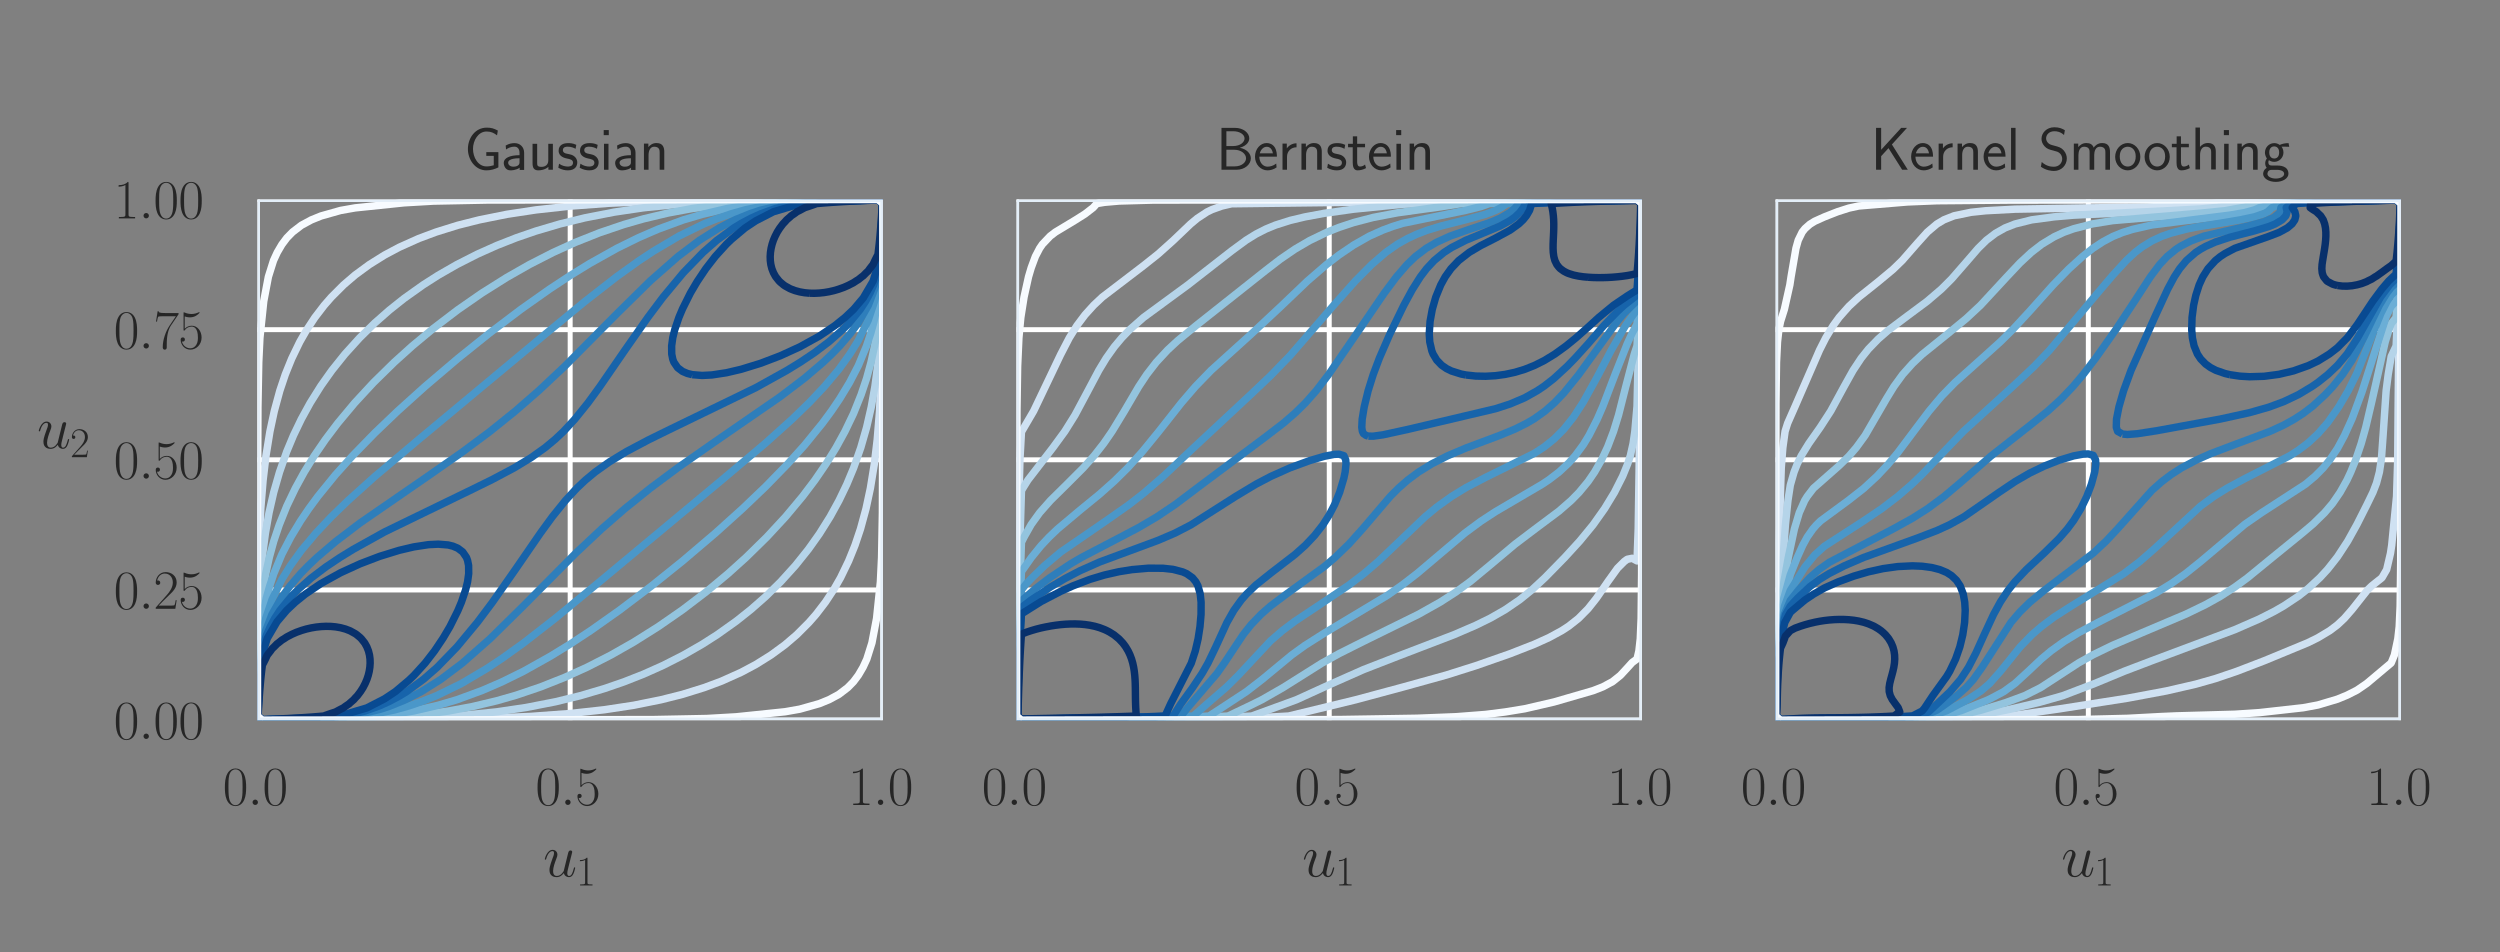 <?xml version="1.0" encoding="utf-8" standalone="no"?>
<!DOCTYPE svg PUBLIC "-//W3C//DTD SVG 1.1//EN"
  "http://www.w3.org/Graphics/SVG/1.1/DTD/svg11.dtd">
<svg height="192pt" version="1.1" viewBox="0 0 504 192" width="504pt" xmlns="http://www.w3.org/2000/svg" xmlns:xlink="http://www.w3.org/1999/xlink">
 <rect x="0" y="0" width="504" height="192" fill="#808080" stroke="none"/>
 <defs>
  <style type="text/css">*{stroke-linecap:butt;stroke-linejoin:round;}</style>
 </defs>
 <g id="figure_1">
  <g id="patch_1">
   <path d="M 0 192 
L 504 192 
L 504 0 
L 0 0 
z
" style="fill:none;"/>
  </g>
  <g id="axes_1">
   <g id="patch_2">
    <path d="M 51.911 145.172 
L 177.978 145.172 
L 177.978 40.222 
L 51.911 40.222 
z
" style="fill:none;opacity:0;"/>
   </g>
   <g id="matplotlib.axis_1">
    <g id="xtick_1">
     <g id="line2d_1">
      <path clip-path="url(#p9c91d1299f)" d="M 51.911 145.172 
L 51.911 40.222 
" style="fill:none;stroke:#ffffff;stroke-linecap:round;"/>
     </g>
     <g id="text_1">
      <!-- $\mathdefault{0.0}$ -->
      <g style="fill:#262626;" transform="translate(44.91 162.282)scale(0.11 -0.11)">
       <defs>
        <path d="M 2688 2025 
C 2688 2416 2682 3080 2413 3591 
C 2176 4039 1798 4198 1466 4198 
C 1158 4198 768 4058 525 3597 
C 269 3118 243 2524 243 2025 
C 243 1661 250 1106 448 619 
C 723 -39 1216 -128 1466 -128 
C 1760 -128 2208 -7 2470 600 
C 2662 1042 2688 1559 2688 2025 
z
M 1466 -26 
C 1056 -26 813 325 723 812 
C 653 1188 653 1738 653 2096 
C 653 2588 653 2997 736 3387 
C 858 3929 1216 4096 1466 4096 
C 1728 4096 2067 3923 2189 3400 
C 2272 3036 2278 2607 2278 2096 
C 2278 1680 2278 1169 2202 792 
C 2067 95 1690 -26 1466 -26 
z
" id="CMR17-30" transform="scale(0.016)"/>
        <path d="M 1178 307 
C 1178 492 1024 619 870 619 
C 685 619 557 466 557 313 
C 557 128 710 0 864 0 
C 1050 0 1178 153 1178 307 
z
" id="CMMI12-3a" transform="scale(0.016)"/>
       </defs>
       <use transform="scale(0.996)" xlink:href="#CMR17-30"/>
       <use transform="translate(45.69 0)scale(0.996)" xlink:href="#CMMI12-3a"/>
       <use transform="translate(72.788 0)scale(0.996)" xlink:href="#CMR17-30"/>
      </g>
     </g>
    </g>
    <g id="xtick_2">
     <g id="line2d_2">
      <path clip-path="url(#p9c91d1299f)" d="M 114.945 145.172 
L 114.945 40.222 
" style="fill:none;stroke:#ffffff;stroke-linecap:round;"/>
     </g>
     <g id="text_2">
      <!-- $\mathdefault{0.5}$ -->
      <g style="fill:#262626;" transform="translate(107.943 162.282)scale(0.11 -0.11)">
       <defs>
        <path d="M 730 3692 
C 794 3666 1056 3584 1325 3584 
C 1920 3584 2246 3911 2432 4100 
C 2432 4157 2432 4192 2394 4192 
C 2387 4192 2374 4192 2323 4163 
C 2099 4058 1837 3973 1517 3973 
C 1325 3973 1037 3999 723 4139 
C 653 4171 640 4171 634 4171 
C 602 4171 595 4164 595 4037 
L 595 2203 
C 595 2089 595 2057 659 2057 
C 691 2057 704 2070 736 2114 
C 941 2401 1222 2522 1542 2522 
C 1766 2522 2246 2382 2246 1289 
C 2246 1085 2246 715 2054 421 
C 1894 159 1645 25 1370 25 
C 947 25 518 320 403 814 
C 429 807 480 795 506 795 
C 589 795 749 840 749 1038 
C 749 1210 627 1280 506 1280 
C 358 1280 262 1190 262 1011 
C 262 454 704 -128 1382 -128 
C 2042 -128 2669 440 2669 1264 
C 2669 2030 2170 2624 1549 2624 
C 1222 2624 947 2503 730 2274 
L 730 3692 
z
" id="CMR17-35" transform="scale(0.016)"/>
       </defs>
       <use transform="scale(0.996)" xlink:href="#CMR17-30"/>
       <use transform="translate(45.69 0)scale(0.996)" xlink:href="#CMMI12-3a"/>
       <use transform="translate(72.788 0)scale(0.996)" xlink:href="#CMR17-35"/>
      </g>
     </g>
    </g>
    <g id="xtick_3">
     <g id="line2d_3">
      <path clip-path="url(#p9c91d1299f)" d="M 177.978 145.172 
L 177.978 40.222 
" style="fill:none;stroke:#ffffff;stroke-linecap:round;"/>
     </g>
     <g id="text_3">
      <!-- $\mathdefault{1.0}$ -->
      <g style="fill:#262626;" transform="translate(170.977 162.282)scale(0.11 -0.11)">
       <defs>
        <path d="M 1702 4058 
C 1702 4192 1696 4192 1606 4192 
C 1357 3916 979 3827 621 3827 
C 602 3827 570 3827 563 3808 
C 557 3795 557 3782 557 3648 
C 755 3648 1088 3686 1344 3839 
L 1344 461 
C 1344 236 1331 160 781 160 
L 589 160 
L 589 0 
C 896 0 1216 0 1523 0 
C 1830 0 2150 0 2458 0 
L 2458 160 
L 2266 160 
C 1715 160 1702 230 1702 458 
L 1702 4058 
z
" id="CMR17-31" transform="scale(0.016)"/>
       </defs>
       <use transform="scale(0.996)" xlink:href="#CMR17-31"/>
       <use transform="translate(45.69 0)scale(0.996)" xlink:href="#CMMI12-3a"/>
       <use transform="translate(72.788 0)scale(0.996)" xlink:href="#CMR17-30"/>
      </g>
     </g>
    </g>
    <g id="text_4">
     <!-- $u_1$ -->
     <g style="fill:#262626;" transform="translate(109.497 176.715)scale(0.12 -0.12)">
      <defs>
       <path d="M 2182 370 
C 2266 13 2573 -64 2726 -64 
C 2931 -64 3085 70 3187 287 
C 3296 517 3379 894 3379 913 
C 3379 945 3354 971 3315 971 
C 3258 971 3251 939 3226 843 
C 3110 402 2995 64 2739 64 
C 2547 64 2547 275 2547 358 
C 2547 505 2566 568 2630 837 
C 2675 1009 2720 1181 2758 1360 
L 3021 2401 
C 3066 2561 3066 2574 3066 2593 
C 3066 2689 2989 2753 2893 2753 
C 2707 2753 2662 2593 2624 2433 
C 2560 2184 2214 811 2170 588 
C 2163 588 1914 64 1446 64 
C 1114 64 1050 351 1050 588 
C 1050 952 1229 1462 1395 1890 
C 1472 2095 1504 2178 1504 2305 
C 1504 2580 1306 2816 998 2816 
C 410 2816 173 1890 173 1839 
C 173 1814 198 1782 243 1782 
C 301 1782 307 1807 333 1896 
C 486 2441 736 2682 979 2682 
C 1043 2682 1146 2682 1146 2478 
C 1146 2312 1075 2127 979 1884 
C 698 1124 666 881 666 690 
C 666 38 1158 -64 1421 -64 
C 1830 -64 2054 217 2182 370 
z
" id="CMMI12-75" transform="scale(0.016)"/>
      </defs>
      <use transform="scale(0.996)" xlink:href="#CMMI12-75"/>
      <use transform="translate(55.52 -14.944)scale(0.697)" xlink:href="#CMR17-31"/>
     </g>
    </g>
   </g>
   <g id="matplotlib.axis_2">
    <g id="ytick_1">
     <g id="line2d_4">
      <path clip-path="url(#p9c91d1299f)" d="M 51.911 145.172 
L 177.978 145.172 
" style="fill:none;stroke:#ffffff;stroke-linecap:round;"/>
     </g>
     <g id="text_5">
      <!-- $\mathdefault{0.00}$ -->
      <g style="fill:#262626;" transform="translate(22.929 148.977)scale(0.11 -0.11)">
       <use transform="scale(0.996)" xlink:href="#CMR17-30"/>
       <use transform="translate(45.69 0)scale(0.996)" xlink:href="#CMMI12-3a"/>
       <use transform="translate(72.788 0)scale(0.996)" xlink:href="#CMR17-30"/>
       <use transform="translate(118.478 0)scale(0.996)" xlink:href="#CMR17-30"/>
      </g>
     </g>
    </g>
    <g id="ytick_2">
     <g id="line2d_5">
      <path clip-path="url(#p9c91d1299f)" d="M 51.911 118.935 
L 177.978 118.935 
" style="fill:none;stroke:#ffffff;stroke-linecap:round;"/>
     </g>
     <g id="text_6">
      <!-- $\mathdefault{0.25}$ -->
      <g style="fill:#262626;" transform="translate(22.929 122.74)scale(0.11 -0.11)">
       <defs>
        <path d="M 2669 989 
L 2554 989 
C 2490 536 2438 459 2413 420 
C 2381 369 1920 369 1830 369 
L 602 369 
C 832 619 1280 1072 1824 1597 
C 2214 1967 2669 2402 2669 3035 
C 2669 3790 2067 4224 1395 4224 
C 691 4224 262 3604 262 3030 
C 262 2780 448 2748 525 2748 
C 589 2748 781 2787 781 3010 
C 781 3207 614 3264 525 3264 
C 486 3264 448 3258 422 3245 
C 544 3790 915 4058 1306 4058 
C 1862 4058 2227 3617 2227 3035 
C 2227 2479 1901 2000 1536 1584 
L 262 146 
L 262 0 
L 2515 0 
L 2669 989 
z
" id="CMR17-32" transform="scale(0.016)"/>
       </defs>
       <use transform="scale(0.996)" xlink:href="#CMR17-30"/>
       <use transform="translate(45.69 0)scale(0.996)" xlink:href="#CMMI12-3a"/>
       <use transform="translate(72.788 0)scale(0.996)" xlink:href="#CMR17-32"/>
       <use transform="translate(118.478 0)scale(0.996)" xlink:href="#CMR17-35"/>
      </g>
     </g>
    </g>
    <g id="ytick_3">
     <g id="line2d_6">
      <path clip-path="url(#p9c91d1299f)" d="M 51.911 92.697 
L 177.978 92.697 
" style="fill:none;stroke:#ffffff;stroke-linecap:round;"/>
     </g>
     <g id="text_7">
      <!-- $\mathdefault{0.50}$ -->
      <g style="fill:#262626;" transform="translate(22.929 96.502)scale(0.11 -0.11)">
       <use transform="scale(0.996)" xlink:href="#CMR17-30"/>
       <use transform="translate(45.69 0)scale(0.996)" xlink:href="#CMMI12-3a"/>
       <use transform="translate(72.788 0)scale(0.996)" xlink:href="#CMR17-35"/>
       <use transform="translate(118.478 0)scale(0.996)" xlink:href="#CMR17-30"/>
      </g>
     </g>
    </g>
    <g id="ytick_4">
     <g id="line2d_7">
      <path clip-path="url(#p9c91d1299f)" d="M 51.911 66.46 
L 177.978 66.46 
" style="fill:none;stroke:#ffffff;stroke-linecap:round;"/>
     </g>
     <g id="text_8">
      <!-- $\mathdefault{0.75}$ -->
      <g style="fill:#262626;" transform="translate(22.929 70.265)scale(0.11 -0.11)">
       <defs>
        <path d="M 2886 3941 
L 2886 4081 
L 1382 4081 
C 634 4081 621 4165 595 4288 
L 480 4288 
L 294 3094 
L 410 3094 
C 429 3215 474 3540 550 3661 
C 589 3712 1062 3712 1171 3712 
L 2579 3712 
L 1869 2661 
C 1395 1954 1069 999 1069 165 
C 1069 89 1069 -128 1299 -128 
C 1530 -128 1530 89 1530 171 
L 1530 465 
C 1530 1508 1709 2196 2003 2636 
L 2886 3941 
z
" id="CMR17-37" transform="scale(0.016)"/>
       </defs>
       <use transform="scale(0.996)" xlink:href="#CMR17-30"/>
       <use transform="translate(45.69 0)scale(0.996)" xlink:href="#CMMI12-3a"/>
       <use transform="translate(72.788 0)scale(0.996)" xlink:href="#CMR17-37"/>
       <use transform="translate(118.478 0)scale(0.996)" xlink:href="#CMR17-35"/>
      </g>
     </g>
    </g>
    <g id="ytick_5">
     <g id="line2d_8">
      <path clip-path="url(#p9c91d1299f)" d="M 51.911 40.222 
L 177.978 40.222 
" style="fill:none;stroke:#ffffff;stroke-linecap:round;"/>
     </g>
     <g id="text_9">
      <!-- $\mathdefault{1.00}$ -->
      <g style="fill:#262626;" transform="translate(22.929 44.027)scale(0.11 -0.11)">
       <use transform="scale(0.996)" xlink:href="#CMR17-31"/>
       <use transform="translate(45.69 0)scale(0.996)" xlink:href="#CMMI12-3a"/>
       <use transform="translate(72.788 0)scale(0.996)" xlink:href="#CMR17-30"/>
       <use transform="translate(118.478 0)scale(0.996)" xlink:href="#CMR17-30"/>
      </g>
     </g>
    </g>
    <g id="text_10">
     <!-- $u_2$ -->
     <g style="fill:#262626;" transform="translate(7.481 90.372)scale(0.12 -0.12)">
      <use transform="scale(0.996)" xlink:href="#CMMI12-75"/>
      <use transform="translate(55.52 -14.944)scale(0.697)" xlink:href="#CMR17-32"/>
     </g>
    </g>
   </g>
   <g id="LineCollection_1">
    <path clip-path="url(#p9c91d1299f)" d="M 52.896 145.169 
L 86.383 145.024 
L 99.187 144.767 
L 107.066 144.422 
L 114.945 143.841 
L 121.839 143.082 
L 127.749 142.182 
L 133.257 141.072 
L 137.598 139.978 
L 141.982 138.613 
L 145.477 137.308 
L 149.416 135.54 
L 152.371 133.967 
L 155.433 132.053 
L 158.28 129.965 
L 160.628 127.954 
L 163.083 125.494 
L 164.519 123.854 
L 166.408 121.394 
L 168.129 118.78 
L 169.45 116.475 
L 171.084 113.096 
L 172.372 109.915 
L 173.474 106.636 
L 174.59 102.536 
L 175.468 98.437 
L 176.268 93.517 
L 176.849 88.597 
L 177.317 82.858 
L 177.647 75.479 
L 177.859 64.82 
L 177.967 45.962 
L 177.975 41.042 
L 176.993 40.225 
L 143.507 40.37 
L 130.703 40.627 
L 122.824 40.972 
L 114.945 41.553 
L 108.051 42.312 
L 102.141 43.212 
L 96.633 44.322 
L 92.292 45.416 
L 87.908 46.782 
L 84.413 48.086 
L 80.473 49.854 
L 77.519 51.427 
L 74.456 53.341 
L 71.609 55.429 
L 69.262 57.441 
L 66.806 59.9 
L 65.371 61.54 
L 63.481 64 
L 61.76 66.615 
L 60.44 68.919 
L 58.806 72.298 
L 57.518 75.479 
L 56.416 78.758 
L 55.3 82.858 
L 54.422 86.958 
L 53.621 91.877 
L 53.041 96.797 
L 52.572 102.536 
L 52.243 109.915 
L 52.031 120.574 
L 51.923 139.433 
L 51.915 144.352 
L 52.896 145.169 
L 52.896 145.169 
" style="fill:none;stroke:#cfe1f2;stroke-width:1.5;"/>
   </g>
   <g id="LineCollection_2">
    <path clip-path="url(#p9c91d1299f)" d="M 52.896 145.162 
L 74.564 144.974 
L 85.398 144.679 
L 92.292 144.311 
L 100.171 143.504 
L 106.081 142.627 
L 111.99 141.473 
L 116.985 140.252 
L 121.839 138.821 
L 125.779 137.464 
L 129.718 135.915 
L 133.658 134.154 
L 137.794 132.053 
L 141.537 129.905 
L 144.593 127.954 
L 148.431 125.223 
L 151.386 122.873 
L 154.341 120.274 
L 157.377 117.295 
L 160.347 114.015 
L 162.974 110.735 
L 165.175 107.639 
L 167.346 104.176 
L 169.147 100.896 
L 170.723 97.617 
L 172.091 94.337 
L 173.535 90.237 
L 174.712 86.138 
L 175.651 82.038 
L 176.378 77.939 
L 177.032 73.019 
L 177.432 67.28 
L 177.719 59.9 
L 177.915 48.421 
L 177.966 41.042 
L 176.993 40.232 
L 155.326 40.42 
L 144.492 40.715 
L 137.598 41.084 
L 129.718 41.89 
L 123.809 42.768 
L 117.9 43.922 
L 112.905 45.142 
L 108.051 46.573 
L 104.111 47.93 
L 100.171 49.479 
L 96.232 51.24 
L 92.095 53.341 
L 88.353 55.489 
L 85.296 57.441 
L 81.458 60.171 
L 78.504 62.522 
L 75.549 65.12 
L 72.513 68.099 
L 69.543 71.379 
L 66.915 74.659 
L 64.715 77.755 
L 62.543 81.218 
L 60.743 84.498 
L 59.167 87.778 
L 57.799 91.057 
L 56.355 95.157 
L 55.178 99.256 
L 54.239 103.356 
L 53.512 107.456 
L 52.858 112.375 
L 52.458 118.115 
L 52.171 125.494 
L 51.975 136.973 
L 51.923 144.352 
L 52.896 145.162 
L 52.896 145.162 
" style="fill:none;stroke:#b5d4e9;stroke-width:1.5;"/>
   </g>
   <g id="LineCollection_3">
    <path clip-path="url(#p9c91d1299f)" d="M 52.896 145.152 
L 69.64 144.913 
L 79.489 144.544 
L 83.428 144.268 
L 90.322 143.361 
L 95.247 142.441 
L 100.171 141.269 
L 104.111 140.137 
L 109.035 138.466 
L 113.96 136.506 
L 118.355 134.513 
L 123.172 132.053 
L 127.749 129.449 
L 132.731 126.314 
L 137.598 122.937 
L 142.522 119.185 
L 146.762 115.655 
L 150.401 112.375 
L 154.583 108.276 
L 158.377 104.176 
L 161.801 100.076 
L 164.28 96.797 
L 166.529 93.517 
L 168.552 90.237 
L 170.351 86.958 
L 172.069 83.377 
L 173.595 79.578 
L 174.698 76.299 
L 175.6 73.019 
L 176.317 69.739 
L 177.014 65.64 
L 177.441 59.9 
L 177.748 52.521 
L 177.945 41.862 
L 177.954 41.042 
L 176.993 40.243 
L 160.25 40.481 
L 150.401 40.85 
L 146.462 41.126 
L 139.567 42.033 
L 134.643 42.953 
L 129.718 44.125 
L 125.779 45.257 
L 120.854 46.928 
L 115.93 48.888 
L 111.534 50.881 
L 106.717 53.341 
L 102.141 55.946 
L 97.159 59.08 
L 92.292 62.457 
L 87.368 66.21 
L 83.128 69.739 
L 79.489 73.019 
L 75.307 77.119 
L 71.513 81.218 
L 68.088 85.318 
L 65.609 88.597 
L 63.361 91.877 
L 61.338 95.157 
L 59.539 98.437 
L 57.821 102.017 
L 56.294 105.816 
L 55.192 109.095 
L 54.29 112.375 
L 53.572 115.655 
L 52.876 119.754 
L 52.448 125.494 
L 52.142 132.873 
L 51.945 143.532 
L 51.936 144.352 
L 52.896 145.152 
L 52.896 145.152 
" style="fill:none;stroke:#93c4de;stroke-width:1.5;"/>
   </g>
   <g id="LineCollection_4">
    <path clip-path="url(#p9c91d1299f)" d="M 52.896 145.139 
L 66.685 144.863 
L 74.564 144.512 
L 77.519 144.28 
L 83.428 143.328 
L 88.353 142.176 
L 92.101 141.072 
L 97.217 139.193 
L 101.156 137.485 
L 105.533 135.333 
L 111.005 132.27 
L 114.945 129.845 
L 119.062 127.134 
L 124.866 123.034 
L 131.365 118.115 
L 137.598 113.106 
L 144.241 107.456 
L 149.7 102.536 
L 154.341 98.101 
L 158.806 93.517 
L 162.22 89.726 
L 165.806 85.318 
L 167.617 82.858 
L 169.286 80.398 
L 171.268 77.119 
L 173.054 73.68 
L 174.691 69.739 
L 175.513 67.28 
L 176.197 64.82 
L 177.035 60.72 
L 177.478 54.981 
L 177.792 47.601 
L 177.939 41.042 
L 176.993 40.255 
L 163.205 40.531 
L 155.326 40.882 
L 152.371 41.114 
L 146.462 42.066 
L 141.537 43.218 
L 137.788 44.322 
L 132.673 46.201 
L 128.733 47.909 
L 124.357 50.061 
L 118.884 53.124 
L 114.945 55.549 
L 110.828 58.26 
L 105.024 62.36 
L 98.524 67.28 
L 92.292 72.289 
L 85.649 77.939 
L 80.19 82.858 
L 75.549 87.293 
L 71.084 91.877 
L 67.67 95.668 
L 64.084 100.076 
L 62.272 102.536 
L 60.604 104.996 
L 58.622 108.276 
L 56.836 111.714 
L 55.199 115.655 
L 54.377 118.115 
L 53.693 120.574 
L 52.854 124.674 
L 52.412 130.413 
L 52.098 137.793 
L 51.951 144.352 
L 52.896 145.139 
L 52.896 145.139 
" style="fill:none;stroke:#6baed6;stroke-width:1.5;"/>
   </g>
   <g id="LineCollection_5">
    <path clip-path="url(#p9c91d1299f)" d="M 52.896 145.126 
L 64.715 144.827 
L 72.594 144.409 
L 73.579 144.314 
L 79.489 143.135 
L 82.443 142.307 
L 85.398 141.294 
L 87.999 140.252 
L 93.036 137.793 
L 98.202 134.733 
L 101.156 132.777 
L 105.595 129.593 
L 111.99 124.611 
L 119.869 118.115 
L 145.477 96.797 
L 154.341 89.322 
L 159.704 84.498 
L 163.205 81.105 
L 166.189 77.939 
L 169.114 74.458 
L 171.333 71.379 
L 173.054 68.612 
L 175.024 64.582 
L 176.311 60.72 
L 177.061 57.441 
L 177.516 51.701 
L 177.836 44.322 
L 177.924 41.042 
L 176.993 40.268 
L 165.175 40.568 
L 157.295 40.986 
L 156.311 41.08 
L 150.401 42.259 
L 147.447 43.087 
L 144.492 44.101 
L 141.891 45.142 
L 136.854 47.601 
L 131.688 50.661 
L 128.733 52.618 
L 124.295 55.801 
L 117.9 60.783 
L 110.02 67.28 
L 84.413 88.598 
L 75.549 96.072 
L 70.186 100.896 
L 66.685 104.289 
L 63.7 107.456 
L 60.775 110.936 
L 58.556 114.015 
L 56.836 116.782 
L 54.866 120.812 
L 53.578 124.674 
L 52.828 127.954 
L 52.374 133.693 
L 52.054 141.072 
L 51.966 144.352 
L 52.896 145.126 
L 52.896 145.126 
" style="fill:none;stroke:#4a97c9;stroke-width:1.5;"/>
   </g>
   <g id="LineCollection_6">
    <path clip-path="url(#p9c91d1299f)" d="M 52.896 145.115 
L 63.73 144.784 
L 70.929 144.352 
L 76.534 143.031 
L 78.504 142.383 
L 81.458 141.192 
L 82.443 140.722 
L 84.933 139.433 
L 88.848 136.973 
L 93.199 133.693 
L 98.788 128.774 
L 105.454 122.214 
L 116.037 111.555 
L 121.277 106.636 
L 125.988 102.536 
L 131.08 98.437 
L 136.613 94.313 
L 143.608 89.417 
L 157.295 79.968 
L 162.22 76.221 
L 165.974 73.019 
L 167.704 71.379 
L 169.302 69.739 
L 171.413 67.28 
L 173.054 65.059 
L 175.062 61.54 
L 176.323 58.26 
L 177.021 55.801 
L 177.457 50.881 
L 177.8 44.322 
L 177.91 41.042 
L 176.993 40.279 
L 166.16 40.61 
L 158.96 41.042 
L 153.356 42.364 
L 151.386 43.011 
L 148.431 44.203 
L 147.447 44.672 
L 144.956 45.962 
L 141.041 48.421 
L 136.691 51.701 
L 131.102 56.621 
L 124.435 63.18 
L 113.853 73.839 
L 108.612 78.758 
L 103.902 82.858 
L 98.81 86.958 
L 93.277 91.081 
L 86.282 95.977 
L 72.594 105.426 
L 67.67 109.173 
L 63.916 112.375 
L 62.186 114.015 
L 60.587 115.655 
L 58.477 118.115 
L 56.836 120.335 
L 54.828 123.854 
L 53.567 127.134 
L 52.869 129.593 
L 52.433 134.513 
L 52.09 141.072 
L 51.98 144.352 
L 52.896 145.115 
L 52.896 145.115 
" style="fill:none;stroke:#2e7ebb;stroke-width:1.5;"/>
   </g>
   <g id="LineCollection_7">
    <path clip-path="url(#p9c91d1299f)" d="M 52.896 145.106 
L 63.73 144.726 
L 69.64 144.314 
L 73.579 143.351 
L 76.534 142.288 
L 78.504 141.395 
L 80.473 140.346 
L 81.973 139.433 
L 85.398 136.923 
L 88.154 134.513 
L 92.129 130.413 
L 96.232 125.472 
L 99.291 121.394 
L 103.882 114.835 
L 108.962 107.456 
L 111.353 104.176 
L 113.999 100.896 
L 116.266 98.437 
L 118.008 96.797 
L 119.985 95.157 
L 122.824 93.134 
L 126.249 91.057 
L 130.703 88.696 
L 134.643 86.759 
L 152.371 78.152 
L 158.659 74.659 
L 161.332 73.019 
L 164.19 71.105 
L 167.144 68.872 
L 169.87 66.46 
L 171.084 65.248 
L 173.442 62.36 
L 174.514 60.72 
L 175.398 59.08 
L 176.131 57.441 
L 176.993 54.859 
L 177.443 50.061 
L 177.807 43.502 
L 177.899 41.042 
L 176.993 40.288 
L 166.16 40.668 
L 160.25 41.08 
L 156.311 42.043 
L 153.356 43.107 
L 151.386 43.999 
L 149.416 45.048 
L 147.917 45.962 
L 144.492 48.471 
L 141.735 50.881 
L 137.761 54.981 
L 133.658 59.922 
L 130.599 64 
L 126.007 70.559 
L 120.927 77.939 
L 118.536 81.218 
L 115.89 84.498 
L 113.624 86.958 
L 111.881 88.597 
L 109.904 90.237 
L 107.066 92.261 
L 103.64 94.337 
L 99.187 96.699 
L 95.247 98.635 
L 77.519 107.242 
L 71.23 110.735 
L 68.558 112.375 
L 65.7 114.289 
L 62.745 116.522 
L 60.02 118.935 
L 58.806 120.146 
L 56.448 123.034 
L 55.376 124.674 
L 54.492 126.314 
L 53.759 127.954 
L 52.896 130.535 
L 52.447 135.333 
L 52.082 141.892 
L 51.99 144.352 
L 52.896 145.106 
L 52.896 145.106 
" style="fill:none;stroke:#1764ab;stroke-width:1.5;"/>
   </g>
   <g id="LineCollection_8">
    <path clip-path="url(#p9c91d1299f)" d="M 52.896 145.099 
L 62.745 144.731 
L 68.428 144.352 
L 73.961 142.712 
L 77.519 140.885 
L 79.702 139.433 
L 82.443 137.128 
L 83.457 136.153 
L 85.69 133.693 
L 87.596 131.233 
L 89.338 128.634 
L 90.706 126.314 
L 92.292 123.136 
L 93.025 121.394 
L 93.859 118.935 
L 94.262 117.295 
L 94.488 115.655 
L 94.47 114.015 
L 94.262 112.983 
L 94.037 112.375 
L 93.277 111.264 
L 92.292 110.52 
L 91.307 110.103 
L 90.322 109.862 
L 88.353 109.704 
L 86.383 109.801 
L 83.428 110.251 
L 80.473 110.945 
L 76.534 112.16 
L 72.594 113.663 
L 68.655 115.465 
L 64.715 117.636 
L 61.574 119.754 
L 59.538 121.394 
L 57.798 123.034 
L 55.851 125.336 
L 53.881 128.699 
L 52.824 132.053 
L 52.381 136.973 
L 52.032 143.532 
L 51.999 144.352 
L 52.896 145.099 
L 52.896 145.099 
" style="fill:none;stroke:#084a92;stroke-width:1.5;"/>
    <path clip-path="url(#p9c91d1299f)" d="M 139.567 75.533 
L 141.537 75.691 
L 143.507 75.593 
L 146.462 75.143 
L 149.416 74.449 
L 153.356 73.234 
L 157.295 71.731 
L 161.235 69.929 
L 165.175 67.758 
L 168.316 65.64 
L 170.352 64 
L 172.091 62.36 
L 174.039 60.058 
L 176.009 56.695 
L 177.065 53.341 
L 177.509 48.421 
L 177.858 41.862 
L 177.89 41.042 
L 176.993 40.295 
L 167.144 40.663 
L 161.462 41.042 
L 155.928 42.682 
L 152.371 44.51 
L 150.188 45.962 
L 147.447 48.266 
L 146.433 49.241 
L 144.2 51.701 
L 142.294 54.161 
L 140.552 56.761 
L 139.184 59.08 
L 137.598 62.259 
L 136.865 64 
L 136.03 66.46 
L 135.628 68.099 
L 135.402 69.739 
L 135.42 71.379 
L 135.628 72.411 
L 135.853 73.019 
L 136.613 74.13 
L 137.598 74.874 
L 138.582 75.291 
L 139.567 75.533 
L 139.567 75.533 
" style="fill:none;stroke:#084a92;stroke-width:1.5;"/>
   </g>
   <g id="LineCollection_9">
    <path clip-path="url(#p9c91d1299f)" d="M 52.896 145.07 
L 53.881 145.032 
L 54.866 144.993 
L 55.851 144.952 
L 56.836 144.907 
L 57.821 144.86 
L 58.806 144.808 
L 59.791 144.753 
L 60.775 144.693 
L 61.76 144.628 
L 62.745 144.558 
L 63.73 144.482 
L 64.715 144.4 
L 65.277 144.352 
L 65.7 144.186 
L 66.685 143.842 
L 67.649 143.532 
L 67.67 143.519 
L 68.655 142.986 
L 69.216 142.712 
L 69.64 142.391 
L 70.376 141.892 
L 70.624 141.653 
L 71.299 141.072 
L 71.609 140.713 
L 72.053 140.252 
L 72.594 139.526 
L 72.671 139.433 
L 73.193 138.613 
L 73.579 137.859 
L 73.617 137.793 
L 73.967 136.973 
L 74.239 136.153 
L 74.437 135.333 
L 74.564 134.513 
L 74.564 134.513 
L 74.619 133.693 
L 74.596 132.873 
L 74.564 132.616 
L 74.488 132.053 
L 74.283 131.233 
L 73.963 130.413 
L 73.579 129.717 
L 73.502 129.593 
L 72.849 128.774 
L 72.594 128.519 
L 71.915 127.954 
L 71.609 127.742 
L 70.624 127.198 
L 70.476 127.134 
L 69.64 126.814 
L 68.655 126.548 
L 67.67 126.377 
L 66.993 126.314 
L 66.685 126.287 
L 65.7 126.268 
L 64.715 126.314 
L 64.715 126.314 
L 63.73 126.42 
L 62.745 126.585 
L 61.76 126.811 
L 60.775 127.102 
L 60.695 127.134 
L 59.791 127.455 
L 58.806 127.889 
L 58.694 127.954 
L 57.821 128.405 
L 57.268 128.774 
L 56.836 129.032 
L 56.139 129.593 
L 55.851 129.8 
L 55.253 130.413 
L 54.866 130.766 
L 54.538 131.233 
L 53.897 132.053 
L 53.881 132.071 
L 53.509 132.873 
L 53.096 133.693 
L 52.896 134.046 
L 52.839 134.513 
L 52.74 135.333 
L 52.649 136.153 
L 52.565 136.973 
L 52.487 137.793 
L 52.415 138.613 
L 52.348 139.433 
L 52.287 140.252 
L 52.229 141.072 
L 52.176 141.892 
L 52.127 142.712 
L 52.08 143.532 
L 52.034 144.352 
L 52.896 145.07 
" style="fill:none;stroke:#08306b;stroke-width:1.5;"/>
    <path clip-path="url(#p9c91d1299f)" d="M 163.205 59.107 
L 164.19 59.126 
L 165.175 59.08 
L 166.16 58.975 
L 167.144 58.81 
L 168.129 58.584 
L 169.114 58.292 
L 169.194 58.26 
L 170.099 57.939 
L 171.084 57.505 
L 171.196 57.441 
L 172.069 56.99 
L 172.622 56.621 
L 173.054 56.362 
L 173.751 55.801 
L 174.039 55.594 
L 174.637 54.981 
L 175.024 54.628 
L 175.352 54.161 
L 175.993 53.341 
L 176.009 53.323 
L 176.381 52.521 
L 176.794 51.701 
L 176.993 51.349 
L 177.051 50.881 
L 177.149 50.061 
L 177.24 49.241 
L 177.325 48.421 
L 177.403 47.601 
L 177.475 46.782 
L 177.541 45.962 
L 177.603 45.142 
L 177.66 44.322 
L 177.714 43.502 
L 177.763 42.682 
L 177.81 41.862 
L 177.856 41.042 
L 176.993 40.324 
L 176.009 40.362 
L 175.024 40.401 
L 174.039 40.443 
L 173.054 40.487 
L 172.069 40.535 
L 171.084 40.586 
L 170.099 40.642 
L 169.114 40.702 
L 168.129 40.766 
L 167.144 40.837 
L 166.16 40.912 
L 165.175 40.994 
L 164.613 41.042 
L 164.19 41.208 
L 163.205 41.552 
L 162.241 41.862 
L 162.22 41.875 
L 161.235 42.408 
L 160.674 42.682 
L 160.25 43.004 
L 159.514 43.502 
L 159.265 43.741 
L 158.591 44.322 
L 158.28 44.681 
L 157.837 45.142 
L 157.295 45.868 
L 157.218 45.962 
L 156.696 46.782 
L 156.311 47.535 
L 156.273 47.601 
L 155.922 48.421 
L 155.651 49.241 
L 155.453 50.061 
L 155.326 50.881 
L 155.27 51.701 
L 155.294 52.521 
L 155.326 52.778 
L 155.402 53.341 
L 155.607 54.161 
L 155.927 54.981 
L 156.311 55.677 
L 156.388 55.801 
L 157.041 56.621 
L 157.295 56.875 
L 157.975 57.441 
L 158.28 57.652 
L 159.265 58.196 
L 159.414 58.26 
L 160.25 58.58 
L 161.235 58.846 
L 162.22 59.017 
L 162.896 59.08 
L 163.205 59.107 
" style="fill:none;stroke:#08306b;stroke-width:1.5;"/>
   </g>
   <g id="LineCollection_10">
    <path clip-path="url(#p9c91d1299f)" d="M 52.896 145.172 
L 131.688 145.068 
L 142.522 144.85 
L 148.431 144.509 
L 158.28 143.487 
L 161.235 142.966 
L 165.175 141.854 
L 167.144 141.052 
L 169.114 139.988 
L 170.91 138.613 
L 172.069 137.428 
L 173.054 136.114 
L 173.992 134.513 
L 174.75 132.873 
L 175.783 129.593 
L 176.718 124.674 
L 177.491 117.295 
L 177.728 112.375 
L 177.892 103.356 
L 177.967 82.858 
L 177.978 41.042 
L 176.993 40.222 
L 98.202 40.326 
L 87.368 40.544 
L 81.458 40.886 
L 71.609 41.908 
L 68.655 42.428 
L 64.715 43.541 
L 62.745 44.342 
L 60.775 45.407 
L 58.98 46.782 
L 57.821 47.966 
L 56.836 49.28 
L 55.897 50.881 
L 55.14 52.521 
L 54.107 55.801 
L 53.172 60.72 
L 52.399 68.099 
L 52.162 73.019 
L 51.998 82.038 
L 51.922 102.536 
L 51.911 144.352 
L 52.896 145.172 
L 52.896 145.172 
" style="fill:none;stroke:#f7fbff;stroke-width:1.5;"/>
   </g>
   <g id="line2d_9">
    <path clip-path="url(#p9c91d1299f)" d="M 51.911 145.172 
L 177.978 145.172 
L 177.978 40.222 
L 51.911 40.222 
L 51.911 145.172 
" style="fill:none;stroke:#e3eef8;stroke-linecap:round;"/>
   </g>
   <g id="text_11">
    <!-- Gaussian -->
    <g style="fill:#262626;" transform="translate(93.57 34.222)scale(0.12 -0.12)">
     <defs>
      <path d="M 3610 1856 
L 2336 1856 
L 2336 1461 
L 3123 1461 
L 3123 471 
C 2874 401 2618 350 2362 350 
C 1466 350 934 1301 934 2200 
C 934 3095 1491 4032 2362 4032 
C 2854 4032 3130 3881 3469 3627 
L 3552 4134 
C 3130 4351 2867 4440 2387 4440 
C 1146 4440 397 3324 397 2182 
C 397 1090 1152 -64 2349 -64 
C 2797 -64 3213 51 3610 248 
L 3610 1856 
z
" id="CMSS17-47" transform="scale(0.016)"/>
      <path d="M 2406 1791 
C 2406 2392 1978 2808 1402 2808 
C 1120 2808 813 2757 461 2553 
L 499 2135 
C 659 2248 934 2432 1395 2432 
C 1722 2432 1920 2180 1920 1782 
L 1920 1536 
C 896 1536 256 1238 256 726 
C 256 461 416 -64 947 -64 
C 1043 -64 1562 -64 1933 217 
L 1933 -19 
L 2406 -19 
L 2406 1791 
z
M 1920 816 
C 1920 701 1920 548 1728 434 
C 1562 325 1350 325 1261 325 
C 941 325 723 511 723 744 
C 723 1211 1722 1211 1920 1211 
L 1920 816 
z
" id="CMSS17-61" transform="scale(0.016)"/>
      <path d="M 2618 2739 
L 2131 2739 
L 2131 972 
C 2131 498 1786 306 1421 306 
C 998 306 960 447 960 709 
L 960 2739 
L 474 2739 
L 474 678 
C 474 179 646 -64 1088 -64 
C 1306 -64 1798 -13 2144 306 
L 2144 0 
L 2618 0 
L 2618 2739 
z
" id="CMSS17-75" transform="scale(0.016)"/>
      <path d="M 2061 2627 
C 1683 2807 1389 2807 1197 2807 
C 742 2807 198 2648 198 2003 
C 198 1359 902 1218 1094 1179 
C 1389 1122 1715 1058 1715 740 
C 1715 337 1254 337 1171 337 
C 915 337 563 407 243 638 
L 166 210 
C 531 0 883 -64 1178 -64 
C 1965 -64 2163 416 2163 781 
C 2163 1094 1984 1305 1862 1401 
C 1651 1568 1574 1587 1050 1696 
C 960 1709 646 1779 646 2066 
C 646 2432 1050 2432 1139 2432 
C 1555 2432 1811 2303 1984 2208 
L 2061 2627 
z
" id="CMSS17-73" transform="scale(0.016)"/>
      <path d="M 979 4183 
L 442 4183 
L 442 3648 
L 979 3648 
L 979 4183 
z
M 947 2739 
L 474 2739 
L 474 0 
L 947 0 
L 947 2739 
z
" id="CMSS17-69" transform="scale(0.016)"/>
      <path d="M 2618 1877 
C 2618 2283 2522 2816 1798 2816 
C 1389 2816 1120 2606 941 2389 
L 941 2758 
L 474 2758 
L 474 0 
L 960 0 
L 960 1559 
C 960 1964 1114 2428 1549 2428 
C 2112 2428 2131 2048 2131 1829 
L 2131 0 
L 2618 0 
L 2618 1877 
z
" id="CMSS17-6e" transform="scale(0.016)"/>
     </defs>
     <use transform="scale(0.996)" xlink:href="#CMSS17-47"/>
     <use transform="translate(62.458 0)scale(0.996)" xlink:href="#CMSS17-61"/>
     <use transform="translate(107.38 0)scale(0.996)" xlink:href="#CMSS17-75"/>
     <use transform="translate(155.585 0)scale(0.996)" xlink:href="#CMSS17-73"/>
     <use transform="translate(191.499 0)scale(0.996)" xlink:href="#CMSS17-73"/>
     <use transform="translate(227.412 0)scale(0.996)" xlink:href="#CMSS17-69"/>
     <use transform="translate(249.593 0)scale(0.996)" xlink:href="#CMSS17-61"/>
     <use transform="translate(294.515 0)scale(0.996)" xlink:href="#CMSS17-6e"/>
    </g>
   </g>
  </g>
  <g id="axes_2">
   <g id="patch_3">
    <path d="M 204.941 145.172 
L 331.008 145.172 
L 331.008 40.222 
L 204.941 40.222 
z
" style="fill:none;opacity:0;"/>
   </g>
   <g id="matplotlib.axis_3">
    <g id="xtick_4">
     <g id="line2d_10">
      <path clip-path="url(#p508212ebd3)" d="M 204.941 145.172 
L 204.941 40.222 
" style="fill:none;stroke:#ffffff;stroke-linecap:round;"/>
     </g>
     <g id="text_12">
      <!-- $\mathdefault{0.0}$ -->
      <g style="fill:#262626;" transform="translate(197.94 162.282)scale(0.11 -0.11)">
       <use transform="scale(0.996)" xlink:href="#CMR17-30"/>
       <use transform="translate(45.69 0)scale(0.996)" xlink:href="#CMMI12-3a"/>
       <use transform="translate(72.788 0)scale(0.996)" xlink:href="#CMR17-30"/>
      </g>
     </g>
    </g>
    <g id="xtick_5">
     <g id="line2d_11">
      <path clip-path="url(#p508212ebd3)" d="M 267.975 145.172 
L 267.975 40.222 
" style="fill:none;stroke:#ffffff;stroke-linecap:round;"/>
     </g>
     <g id="text_13">
      <!-- $\mathdefault{0.5}$ -->
      <g style="fill:#262626;" transform="translate(260.973 162.282)scale(0.11 -0.11)">
       <use transform="scale(0.996)" xlink:href="#CMR17-30"/>
       <use transform="translate(45.69 0)scale(0.996)" xlink:href="#CMMI12-3a"/>
       <use transform="translate(72.788 0)scale(0.996)" xlink:href="#CMR17-35"/>
      </g>
     </g>
    </g>
    <g id="xtick_6">
     <g id="line2d_12">
      <path clip-path="url(#p508212ebd3)" d="M 331.008 145.172 
L 331.008 40.222 
" style="fill:none;stroke:#ffffff;stroke-linecap:round;"/>
     </g>
     <g id="text_14">
      <!-- $\mathdefault{1.0}$ -->
      <g style="fill:#262626;" transform="translate(324.007 162.282)scale(0.11 -0.11)">
       <use transform="scale(0.996)" xlink:href="#CMR17-31"/>
       <use transform="translate(45.69 0)scale(0.996)" xlink:href="#CMMI12-3a"/>
       <use transform="translate(72.788 0)scale(0.996)" xlink:href="#CMR17-30"/>
      </g>
     </g>
    </g>
    <g id="text_15">
     <!-- $u_1$ -->
     <g style="fill:#262626;" transform="translate(262.527 176.715)scale(0.12 -0.12)">
      <use transform="scale(0.996)" xlink:href="#CMMI12-75"/>
      <use transform="translate(55.52 -14.944)scale(0.697)" xlink:href="#CMR17-31"/>
     </g>
    </g>
   </g>
   <g id="matplotlib.axis_4">
    <g id="ytick_6">
     <g id="line2d_13">
      <path clip-path="url(#p508212ebd3)" d="M 204.941 145.172 
L 331.008 145.172 
" style="fill:none;stroke:#ffffff;stroke-linecap:round;"/>
     </g>
    </g>
    <g id="ytick_7">
     <g id="line2d_14">
      <path clip-path="url(#p508212ebd3)" d="M 204.941 118.935 
L 331.008 118.935 
" style="fill:none;stroke:#ffffff;stroke-linecap:round;"/>
     </g>
    </g>
    <g id="ytick_8">
     <g id="line2d_15">
      <path clip-path="url(#p508212ebd3)" d="M 204.941 92.697 
L 331.008 92.697 
" style="fill:none;stroke:#ffffff;stroke-linecap:round;"/>
     </g>
    </g>
    <g id="ytick_9">
     <g id="line2d_16">
      <path clip-path="url(#p508212ebd3)" d="M 204.941 66.46 
L 331.008 66.46 
" style="fill:none;stroke:#ffffff;stroke-linecap:round;"/>
     </g>
    </g>
    <g id="ytick_10">
     <g id="line2d_17">
      <path clip-path="url(#p508212ebd3)" d="M 204.941 40.222 
L 331.008 40.222 
" style="fill:none;stroke:#ffffff;stroke-linecap:round;"/>
     </g>
    </g>
   </g>
   <g id="LineCollection_11">
    <path clip-path="url(#p508212ebd3)" d="M 205.926 145.147 
L 243.352 144.965 
L 253.201 144.721 
L 259.809 144.352 
L 273.314 141.072 
L 282.748 138.533 
L 291.612 136.077 
L 297.522 134.208 
L 304.416 131.795 
L 309.341 129.87 
L 312.295 128.531 
L 314.867 127.134 
L 316.235 126.245 
L 318.229 124.674 
L 320.175 122.701 
L 321.86 120.574 
L 324.119 117.295 
L 326.084 114.564 
L 327.455 113.195 
L 328.054 112.753 
L 329.039 112.551 
L 330.024 113.078 
L 330.26 106.636 
L 330.434 95.157 
L 330.806 62.36 
L 330.966 45.962 
L 330.982 41.042 
L 330.024 40.244 
L 304.416 40.386 
L 248.277 41.082 
L 246.307 41.541 
L 244.337 42.247 
L 243.352 42.724 
L 241.383 44.017 
L 240.029 45.142 
L 236.458 48.546 
L 233.503 51.192 
L 230.549 53.543 
L 222.227 59.9 
L 220.484 61.54 
L 218.73 63.479 
L 217.107 65.64 
L 215.577 68.099 
L 213.806 71.516 
L 208.388 82.858 
L 205.926 87.068 
L 205.619 92.697 
L 205.394 101.716 
L 205.023 131.233 
L 204.972 144.352 
L 205.926 145.147 
L 205.926 145.147 
" style="fill:none;stroke:#cfe1f2;stroke-width:1.5;"/>
   </g>
   <g id="LineCollection_12">
    <path clip-path="url(#p508212ebd3)" d="M 205.926 145.123 
L 238.428 144.882 
L 248.277 144.587 
L 252.359 144.352 
L 261.35 141.072 
L 267.975 138.047 
L 274.869 134.996 
L 281.764 132.311 
L 293.13 127.954 
L 297.522 126.057 
L 300.477 124.607 
L 303.431 122.92 
L 306.386 120.897 
L 308.804 118.935 
L 311.45 116.475 
L 315.462 112.375 
L 318.463 109.095 
L 321.159 105.816 
L 323.487 102.536 
L 325.479 99.256 
L 327.138 95.977 
L 328.139 93.517 
L 328.672 91.877 
L 329.226 89.417 
L 329.584 86.958 
L 330.024 81.883 
L 330.249 72.199 
L 330.849 52.521 
L 330.958 41.042 
L 330.024 40.265 
L 310.326 40.43 
L 291.612 40.85 
L 282.748 41.18 
L 272.899 42.171 
L 266.99 43.001 
L 263.05 43.731 
L 260.096 44.437 
L 257.141 45.375 
L 255.171 46.186 
L 253.201 47.192 
L 251.219 48.421 
L 248.277 50.586 
L 239.413 57.489 
L 230.539 64 
L 227.747 66.46 
L 226.16 68.099 
L 224.639 69.915 
L 223.013 72.199 
L 221.521 74.659 
L 219.348 78.758 
L 216.721 83.678 
L 214.672 86.958 
L 212.276 90.237 
L 207.217 96.797 
L 206.203 98.437 
L 205.926 98.926 
L 205.568 110.735 
L 205.1 131.233 
L 205 144.352 
L 205.926 145.123 
L 205.926 145.123 
" style="fill:none;stroke:#b5d4e9;stroke-width:1.5;"/>
   </g>
   <g id="LineCollection_13">
    <path clip-path="url(#p508212ebd3)" d="M 205.926 145.1 
L 235.473 144.814 
L 244.337 144.531 
L 247.592 144.352 
L 252.217 142.145 
L 254.38 141.072 
L 258.678 138.613 
L 266.491 133.693 
L 269.945 131.776 
L 274.869 129.308 
L 285.949 123.854 
L 290.332 121.394 
L 293.582 119.302 
L 296.537 117.13 
L 300.295 114.015 
L 305.401 109.729 
L 309.483 106.636 
L 314.265 103.06 
L 316.749 100.896 
L 318.359 99.256 
L 320.175 97.056 
L 321.473 95.157 
L 322.879 92.697 
L 324.114 90.063 
L 325.293 86.958 
L 326.302 83.678 
L 327.756 77.939 
L 329.472 71.379 
L 330.024 69.69 
L 330.657 56.621 
L 330.875 46.782 
L 330.933 41.042 
L 330.024 40.285 
L 313.28 40.464 
L 300.477 40.829 
L 294.555 41.042 
L 290.628 41.664 
L 281.764 42.894 
L 276.839 43.835 
L 272.899 44.862 
L 269.945 45.843 
L 267.575 46.782 
L 264.035 48.49 
L 261.081 50.217 
L 258.126 52.239 
L 255.171 54.514 
L 241.131 65.64 
L 237.443 68.659 
L 235.392 70.559 
L 233.111 73.019 
L 231.203 75.479 
L 229.564 77.947 
L 226.609 82.988 
L 224.196 86.958 
L 222.497 89.417 
L 220.568 91.877 
L 218.375 94.337 
L 215.099 97.617 
L 211.776 100.896 
L 209.603 103.356 
L 207.896 105.72 
L 206.454 108.276 
L 205.926 109.327 
L 205.208 129.593 
L 205.028 144.352 
L 205.926 145.1 
L 205.926 145.1 
" style="fill:none;stroke:#93c4de;stroke-width:1.5;"/>
   </g>
   <g id="LineCollection_14">
    <path clip-path="url(#p508212ebd3)" d="M 205.926 145.075 
L 233.503 144.745 
L 242.368 144.428 
L 243.751 144.352 
L 246.307 142.688 
L 251.265 139.433 
L 254.449 136.973 
L 260.401 132.053 
L 263.05 130.135 
L 266.99 127.634 
L 279.794 119.955 
L 282.748 117.882 
L 285.703 115.603 
L 289.643 112.271 
L 295.333 107.456 
L 298.507 105.103 
L 301.461 103.17 
L 305.401 100.856 
L 310.922 97.617 
L 312.295 96.698 
L 314.305 95.157 
L 316.235 93.363 
L 317.553 91.877 
L 319.19 89.666 
L 320.342 87.778 
L 322.01 84.498 
L 323.129 81.928 
L 325.601 75.479 
L 328.054 69.29 
L 329.039 67.172 
L 330.024 65.33 
L 330.54 56.621 
L 330.815 47.601 
L 330.908 41.042 
L 330.024 40.306 
L 315.25 40.497 
L 304.416 40.855 
L 300.252 41.042 
L 298.507 41.652 
L 295.552 42.39 
L 282.748 45.031 
L 280.779 45.647 
L 278.809 46.373 
L 276.063 47.601 
L 272.899 49.396 
L 269.945 51.402 
L 267.415 53.341 
L 263.618 56.621 
L 258.126 61.861 
L 252.217 67.375 
L 244.163 74.659 
L 240.982 77.939 
L 238.163 81.218 
L 233.503 87.127 
L 230.296 91.057 
L 227.33 94.337 
L 224.639 96.992 
L 221.685 99.618 
L 217.745 102.84 
L 213.222 106.636 
L 211.5 108.276 
L 209.866 110.011 
L 207.896 112.431 
L 205.926 115.236 
L 205.371 127.134 
L 205.134 137.793 
L 205.058 144.352 
L 205.926 145.075 
L 205.926 145.075 
" style="fill:none;stroke:#6baed6;stroke-width:1.5;"/>
   </g>
   <g id="LineCollection_15">
    <path clip-path="url(#p508212ebd3)" d="M 205.926 145.051 
L 232.519 144.668 
L 240.576 144.352 
L 243.356 141.892 
L 247.292 138.484 
L 249.643 136.153 
L 256.156 129.183 
L 258.529 127.134 
L 261.081 125.219 
L 265.599 122.214 
L 271.915 117.97 
L 274.951 115.655 
L 277.833 113.195 
L 281.764 109.457 
L 287.3 104.176 
L 289.643 102.232 
L 292.645 100.076 
L 295.552 98.3 
L 299.492 96.245 
L 309.341 91.38 
L 311.31 90.092 
L 313.28 88.523 
L 315.25 86.56 
L 317.22 84.089 
L 319.19 81.06 
L 322.144 75.729 
L 324.847 70.559 
L 327.7 65.64 
L 329.466 63.18 
L 330.035 62.36 
L 330.509 54.981 
L 330.786 46.782 
L 330.883 41.042 
L 330.024 40.326 
L 316.235 40.537 
L 306.386 40.911 
L 303.83 41.042 
L 302.606 41.862 
L 301.461 42.443 
L 299.492 43.197 
L 295.552 44.287 
L 290.628 45.533 
L 287.673 46.438 
L 285.703 47.186 
L 283.733 48.097 
L 281.704 49.241 
L 279.371 50.881 
L 276.514 53.341 
L 273.258 56.621 
L 268.877 61.54 
L 260.096 71.668 
L 256.156 75.731 
L 252.102 79.578 
L 240.398 90.486 
L 234.488 96.053 
L 230.549 99.449 
L 227.594 101.751 
L 223.655 104.527 
L 213.806 111.311 
L 210.606 114.015 
L 208.067 116.475 
L 206.911 117.686 
L 205.917 118.935 
L 205.444 127.954 
L 205.182 137.793 
L 205.086 144.352 
L 205.926 145.051 
L 205.926 145.051 
" style="fill:none;stroke:#4a97c9;stroke-width:1.5;"/>
   </g>
   <g id="LineCollection_16">
    <path clip-path="url(#p508212ebd3)" d="M 205.926 145.03 
L 231.534 144.61 
L 238.095 144.352 
L 239.413 142.694 
L 245.322 135.799 
L 246.808 133.693 
L 250.619 127.954 
L 252.217 125.94 
L 254.218 123.854 
L 256.156 122.157 
L 259.35 119.754 
L 266.99 114.209 
L 269.153 112.375 
L 271.915 109.703 
L 274.677 106.636 
L 280.276 100.076 
L 281.909 98.437 
L 283.778 96.797 
L 285.981 95.157 
L 288.658 93.505 
L 291.863 91.877 
L 295.552 90.314 
L 302.331 87.778 
L 305.401 86.509 
L 307.787 85.318 
L 309.341 84.403 
L 311.49 82.858 
L 313.359 81.218 
L 315.25 79.248 
L 318.205 75.609 
L 326.084 64.74 
L 327.411 63.18 
L 330.024 60.612 
L 330.466 54.161 
L 330.748 46.782 
L 330.861 41.042 
L 330.024 40.345 
L 317.22 40.562 
L 308.356 40.921 
L 306.177 41.042 
L 305.401 41.985 
L 304.416 42.82 
L 302.446 43.979 
L 300.477 44.816 
L 295.552 46.47 
L 292.338 47.601 
L 289.643 48.828 
L 287.519 50.061 
L 285.365 51.701 
L 283.65 53.341 
L 281.523 55.801 
L 279.077 59.08 
L 272.899 68.13 
L 267.861 75.479 
L 265.348 78.758 
L 263.178 81.218 
L 261.081 83.28 
L 258.722 85.318 
L 255.171 88.043 
L 242.349 97.617 
L 236.912 101.716 
L 233.254 104.176 
L 229.564 106.346 
L 225.624 108.419 
L 218.048 112.375 
L 215.775 113.704 
L 211.634 116.475 
L 208.881 118.562 
L 205.926 121.116 
L 205.496 128.774 
L 205.224 137.793 
L 205.112 144.352 
L 205.926 145.03 
L 205.926 145.03 
" style="fill:none;stroke:#2e7ebb;stroke-width:1.5;"/>
   </g>
   <g id="LineCollection_17">
    <path clip-path="url(#p508212ebd3)" d="M 205.926 145.016 
L 230.549 144.583 
L 236.495 144.352 
L 238.059 141.892 
L 240.434 138.613 
L 242.368 135.711 
L 243.521 133.693 
L 245.096 130.413 
L 247.351 125.494 
L 248.749 123.034 
L 250.247 120.952 
L 251.301 119.754 
L 253.201 117.928 
L 256.156 115.567 
L 261.081 111.774 
L 263.162 109.915 
L 265.02 107.948 
L 266.691 105.816 
L 267.975 103.799 
L 269.063 101.716 
L 270.071 99.256 
L 270.93 96.365 
L 271.182 95.157 
L 271.36 93.517 
L 271.302 92.697 
L 270.93 91.877 
L 269.945 91.56 
L 268.96 91.604 
L 266.99 91.99 
L 264.035 92.854 
L 260.004 94.337 
L 256.156 96.064 
L 253.195 97.617 
L 249.108 100.076 
L 240.09 105.816 
L 236.918 107.456 
L 233.503 108.923 
L 229.564 110.385 
L 221.685 113.297 
L 217.745 115.05 
L 214.79 116.583 
L 211.836 118.313 
L 207.896 120.948 
L 205.926 122.47 
L 205.516 129.593 
L 205.235 138.613 
L 205.129 144.352 
L 205.926 145.016 
L 205.926 145.016 
" style="fill:none;stroke:#1764ab;stroke-width:1.5;"/>
    <path clip-path="url(#p508212ebd3)" d="M 275.854 87.922 
L 276.839 87.935 
L 278.809 87.66 
L 283.733 86.588 
L 301.461 82.405 
L 304.416 81.451 
L 307.371 80.197 
L 309.925 78.758 
L 311.31 77.833 
L 313.28 76.295 
L 315.946 73.839 
L 317.543 72.199 
L 320.175 69.292 
L 323.326 65.64 
L 326.084 62.772 
L 327.429 61.54 
L 330.024 59.503 
L 330.456 53.341 
L 330.743 45.962 
L 330.846 41.042 
L 330.024 40.357 
L 318.205 40.567 
L 309.341 40.938 
L 307.529 41.042 
L 307.112 41.862 
L 306.386 42.841 
L 305.401 43.766 
L 304.416 44.471 
L 302.446 45.554 
L 298.507 47.207 
L 295.539 48.421 
L 292.597 49.925 
L 291.117 50.881 
L 289.132 52.521 
L 287.601 54.161 
L 286.351 55.801 
L 284.718 58.387 
L 283.007 61.54 
L 280.223 67.28 
L 278.083 72.199 
L 276.839 75.505 
L 275.819 78.758 
L 275.022 82.038 
L 274.616 84.498 
L 274.533 86.138 
L 274.653 86.958 
L 274.869 87.411 
L 275.378 87.778 
L 275.854 87.922 
L 275.854 87.922 
" style="fill:none;stroke:#1764ab;stroke-width:1.5;"/>
   </g>
   <g id="LineCollection_18">
    <path clip-path="url(#p508212ebd3)" d="M 205.926 145 
L 230.549 144.524 
L 234.874 144.352 
L 235.998 141.892 
L 240.162 133.693 
L 240.968 131.233 
L 241.539 128.774 
L 241.919 126.314 
L 242.13 123.854 
L 242.14 121.394 
L 241.966 119.754 
L 241.507 118.115 
L 241.076 117.295 
L 240.398 116.472 
L 239.242 115.655 
L 238.428 115.295 
L 236.458 114.782 
L 234.488 114.564 
L 231.534 114.544 
L 228.219 114.835 
L 225.624 115.245 
L 222.67 115.917 
L 219.715 116.804 
L 216.293 118.115 
L 213.806 119.226 
L 209.866 121.277 
L 205.926 123.762 
L 205.5 131.233 
L 205.209 141.072 
L 205.148 144.352 
L 205.926 145 
L 205.926 145 
" style="fill:none;stroke:#084a92;stroke-width:1.5;"/>
    <path clip-path="url(#p508212ebd3)" d="M 295.552 75.599 
L 297.522 75.815 
L 299.492 75.855 
L 301.461 75.743 
L 303.431 75.479 
L 305.401 75.057 
L 307.371 74.46 
L 309.341 73.675 
L 311.31 72.691 
L 313.455 71.379 
L 315.726 69.739 
L 317.731 68.099 
L 320.175 65.937 
L 322.299 64 
L 325.287 61.54 
L 328.054 59.663 
L 330.024 58.439 
L 330.448 52.521 
L 330.74 45.142 
L 330.83 41.042 
L 330.024 40.371 
L 318.205 40.602 
L 309.341 41.009 
L 308.797 41.042 
L 308.356 42.423 
L 307.722 43.502 
L 307.052 44.322 
L 306.187 45.142 
L 304.416 46.413 
L 301.461 48.014 
L 298.507 49.514 
L 296.188 50.881 
L 294.076 52.521 
L 292.522 54.161 
L 291.354 55.801 
L 290.454 57.441 
L 289.449 59.9 
L 288.746 62.36 
L 288.299 64.82 
L 288.135 67.28 
L 288.239 68.919 
L 288.658 70.741 
L 288.913 71.379 
L 289.643 72.597 
L 290.628 73.621 
L 291.612 74.301 
L 292.597 74.789 
L 294.567 75.408 
L 295.552 75.599 
L 295.552 75.599 
" style="fill:none;stroke:#084a92;stroke-width:1.5;"/>
   </g>
   <g id="LineCollection_19">
    <path clip-path="url(#p508212ebd3)" d="M 205.926 144.938 
L 206.911 144.918 
L 207.896 144.898 
L 208.881 144.877 
L 209.866 144.857 
L 210.851 144.837 
L 211.836 144.816 
L 212.821 144.796 
L 213.806 144.775 
L 214.79 144.754 
L 215.775 144.733 
L 216.76 144.711 
L 217.745 144.689 
L 218.73 144.666 
L 219.715 144.643 
L 220.7 144.619 
L 221.685 144.593 
L 222.67 144.567 
L 223.655 144.539 
L 224.639 144.509 
L 225.624 144.478 
L 226.609 144.445 
L 227.594 144.41 
L 228.579 144.372 
L 229.082 144.352 
L 229.013 143.532 
L 228.963 142.712 
L 228.931 141.892 
L 228.912 141.072 
L 228.901 140.252 
L 228.894 139.433 
L 228.883 138.613 
L 228.863 137.793 
L 228.826 136.973 
L 228.766 136.153 
L 228.673 135.333 
L 228.579 134.743 
L 228.541 134.513 
L 228.363 133.693 
L 228.126 132.873 
L 227.819 132.053 
L 227.594 131.566 
L 227.43 131.233 
L 226.941 130.413 
L 226.609 129.954 
L 226.325 129.593 
L 225.624 128.849 
L 225.545 128.774 
L 224.639 128.031 
L 224.53 127.954 
L 223.655 127.406 
L 223.13 127.134 
L 222.67 126.919 
L 221.685 126.544 
L 220.902 126.314 
L 220.7 126.259 
L 219.715 126.051 
L 218.73 125.908 
L 217.745 125.822 
L 216.76 125.786 
L 215.775 125.794 
L 214.79 125.842 
L 213.806 125.927 
L 212.821 126.046 
L 211.836 126.198 
L 211.236 126.314 
L 210.851 126.381 
L 209.866 126.593 
L 208.881 126.842 
L 207.896 127.134 
L 206.911 127.46 
L 205.926 127.846 
L 205.919 127.954 
L 205.859 128.774 
L 205.804 129.593 
L 205.751 130.413 
L 205.703 131.233 
L 205.657 132.053 
L 205.614 132.873 
L 205.574 133.693 
L 205.537 134.513 
L 205.502 135.333 
L 205.469 136.153 
L 205.438 136.973 
L 205.409 137.793 
L 205.381 138.613 
L 205.355 139.433 
L 205.33 140.252 
L 205.307 141.072 
L 205.285 141.892 
L 205.263 142.712 
L 205.243 143.532 
L 205.223 144.352 
L 205.926 144.938 
" style="fill:none;stroke:#08306b;stroke-width:1.5;"/>
    <path clip-path="url(#p508212ebd3)" d="M 320.175 55.892 
L 321.159 55.947 
L 322.144 55.97 
L 323.129 55.967 
L 324.114 55.938 
L 325.099 55.882 
L 326.061 55.801 
L 326.084 55.799 
L 327.069 55.692 
L 328.054 55.55 
L 329.039 55.366 
L 330.024 55.127 
L 330.037 54.981 
L 330.111 54.161 
L 330.18 53.341 
L 330.244 52.521 
L 330.303 51.701 
L 330.358 50.881 
L 330.409 50.061 
L 330.456 49.241 
L 330.5 48.421 
L 330.54 47.601 
L 330.577 46.782 
L 330.61 45.962 
L 330.642 45.142 
L 330.67 44.322 
L 330.697 43.502 
L 330.721 42.682 
L 330.744 41.862 
L 330.765 41.042 
L 330.024 40.425 
L 329.039 40.439 
L 328.054 40.455 
L 327.069 40.473 
L 326.084 40.493 
L 325.099 40.515 
L 324.114 40.539 
L 323.129 40.565 
L 322.144 40.594 
L 321.159 40.626 
L 320.175 40.661 
L 319.19 40.699 
L 318.205 40.74 
L 317.22 40.785 
L 316.235 40.834 
L 315.25 40.887 
L 314.265 40.944 
L 313.28 41.005 
L 312.712 41.042 
L 312.91 41.862 
L 313.057 42.682 
L 313.157 43.502 
L 313.216 44.322 
L 313.24 45.142 
L 313.236 45.962 
L 313.212 46.782 
L 313.176 47.601 
L 313.136 48.421 
L 313.106 49.241 
L 313.099 50.061 
L 313.136 50.881 
L 313.245 51.701 
L 313.28 51.849 
L 313.462 52.521 
L 313.858 53.341 
L 314.265 53.862 
L 314.557 54.161 
L 315.25 54.663 
L 315.853 54.981 
L 316.235 55.14 
L 317.22 55.45 
L 318.205 55.659 
L 319.19 55.799 
L 319.208 55.801 
L 320.175 55.892 
" style="fill:none;stroke:#08306b;stroke-width:1.5;"/>
   </g>
   <g id="LineCollection_20">
    <path clip-path="url(#p508212ebd3)" d="M 205.926 145.171 
L 269.945 145.06 
L 285.703 144.8 
L 293.582 144.489 
L 299.492 144.032 
L 303.431 143.532 
L 307.371 142.889 
L 313.28 141.521 
L 321.159 139.238 
L 323.129 138.47 
L 325.099 137.413 
L 326.671 136.153 
L 328.189 134.513 
L 329.039 133.569 
L 330.024 132.843 
L 330.404 131.233 
L 330.68 128.774 
L 330.853 124.674 
L 330.947 115.655 
L 330.983 77.939 
L 331.007 41.042 
L 330.024 40.223 
L 232.519 40.336 
L 225.624 40.528 
L 222.67 40.785 
L 221.116 41.042 
L 220.384 41.862 
L 218.73 43.142 
L 216.76 44.385 
L 212.783 46.782 
L 211.712 47.601 
L 210.152 49.241 
L 209.59 50.061 
L 208.735 51.701 
L 207.896 53.966 
L 207.351 55.801 
L 206.444 59.9 
L 205.794 64 
L 205.409 68.099 
L 205.153 73.839 
L 205.017 82.858 
L 204.962 106.636 
L 204.943 144.352 
L 205.926 145.171 
L 205.926 145.171 
" style="fill:none;stroke:#f7fbff;stroke-width:1.5;"/>
   </g>
   <g id="line2d_18">
    <path clip-path="url(#p508212ebd3)" d="M 204.941 145.172 
L 331.008 145.172 
L 331.008 40.222 
L 204.941 40.222 
L 204.941 145.172 
" style="fill:none;stroke:#e3eef8;stroke-linecap:round;"/>
   </g>
   <g id="text_16">
    <!-- Bernstein -->
    <g style="fill:#262626;" transform="translate(245.159 34.222)scale(0.12 -0.12)">
     <defs>
      <path d="M 570 4416 
L 570 0 
L 2163 0 
C 3034 0 3667 574 3667 1200 
C 3667 1685 3251 2176 2502 2317 
C 3334 2558 3501 3040 3501 3313 
C 3501 3883 2874 4416 1997 4416 
L 570 4416 
z
M 1088 2496 
L 1088 4059 
L 1824 4059 
C 2483 4059 3002 3724 3002 3306 
C 3002 2926 2592 2496 1766 2496 
L 1088 2496 
z
M 1088 357 
L 1088 2107 
L 1939 2107 
C 2630 2107 3162 1679 3162 1206 
C 3162 772 2694 357 1984 357 
L 1088 357 
z
" id="CMSS17-42" transform="scale(0.016)"/>
      <path d="M 2502 1377 
C 2502 1590 2490 2003 2285 2345 
C 2061 2713 1696 2816 1421 2816 
C 755 2816 192 2188 192 1375 
C 192 582 774 -64 1510 -64 
C 1798 -64 2150 19 2470 248 
C 2470 274 2458 414 2451 420 
C 2451 433 2432 630 2432 656 
C 2125 407 1773 325 1517 325 
C 1107 325 666 667 646 1377 
L 2502 1377 
z
M 698 1728 
C 781 2084 1062 2421 1421 2421 
C 1517 2421 1965 2421 2080 1728 
L 698 1728 
z
" id="CMSS17-65" transform="scale(0.016)"/>
      <path d="M 954 1363 
C 954 1965 1395 2368 1958 2368 
L 1958 2789 
C 1549 2789 1165 2585 934 2253 
L 934 2758 
L 480 2758 
L 480 0 
L 954 0 
L 954 1363 
z
" id="CMSS17-72" transform="scale(0.016)"/>
      <path d="M 1069 2368 
L 1901 2368 
L 1901 2737 
L 1069 2737 
L 1069 3520 
L 614 3520 
L 614 2737 
L 109 2737 
L 109 2368 
L 602 2368 
L 602 749 
C 602 384 685 -64 1107 -64 
C 1427 -64 1722 25 2003 172 
L 1901 548 
C 1747 414 1562 337 1363 337 
C 1082 337 1069 696 1069 856 
L 1069 2368 
z
" id="CMSS17-74" transform="scale(0.016)"/>
     </defs>
     <use transform="scale(0.996)" xlink:href="#CMSS17-42"/>
     <use transform="translate(62.338 0)scale(0.996)" xlink:href="#CMSS17-65"/>
     <use transform="translate(103.977 0)scale(0.996)" xlink:href="#CMSS17-72"/>
     <use transform="translate(135.887 0)scale(0.996)" xlink:href="#CMSS17-6e"/>
     <use transform="translate(184.092 0)scale(0.996)" xlink:href="#CMSS17-73"/>
     <use transform="translate(220.005 0)scale(0.996)" xlink:href="#CMSS17-74"/>
     <use transform="translate(253.837 0)scale(0.996)" xlink:href="#CMSS17-65"/>
     <use transform="translate(295.476 0)scale(0.996)" xlink:href="#CMSS17-69"/>
     <use transform="translate(317.656 0)scale(0.996)" xlink:href="#CMSS17-6e"/>
    </g>
   </g>
  </g>
  <g id="axes_3">
   <g id="patch_4">
    <path d="M 357.971 145.172 
L 484.038 145.172 
L 484.038 40.222 
L 357.971 40.222 
z
" style="fill:none;opacity:0;"/>
   </g>
   <g id="matplotlib.axis_5">
    <g id="xtick_7">
     <g id="line2d_19">
      <path clip-path="url(#p86c26c7d27)" d="M 357.971 145.172 
L 357.971 40.222 
" style="fill:none;stroke:#ffffff;stroke-linecap:round;"/>
     </g>
     <g id="text_17">
      <!-- $\mathdefault{0.0}$ -->
      <g style="fill:#262626;" transform="translate(350.97 162.282)scale(0.11 -0.11)">
       <use transform="scale(0.996)" xlink:href="#CMR17-30"/>
       <use transform="translate(45.69 0)scale(0.996)" xlink:href="#CMMI12-3a"/>
       <use transform="translate(72.788 0)scale(0.996)" xlink:href="#CMR17-30"/>
      </g>
     </g>
    </g>
    <g id="xtick_8">
     <g id="line2d_20">
      <path clip-path="url(#p86c26c7d27)" d="M 421.005 145.172 
L 421.005 40.222 
" style="fill:none;stroke:#ffffff;stroke-linecap:round;"/>
     </g>
     <g id="text_18">
      <!-- $\mathdefault{0.5}$ -->
      <g style="fill:#262626;" transform="translate(414.003 162.282)scale(0.11 -0.11)">
       <use transform="scale(0.996)" xlink:href="#CMR17-30"/>
       <use transform="translate(45.69 0)scale(0.996)" xlink:href="#CMMI12-3a"/>
       <use transform="translate(72.788 0)scale(0.996)" xlink:href="#CMR17-35"/>
      </g>
     </g>
    </g>
    <g id="xtick_9">
     <g id="line2d_21">
      <path clip-path="url(#p86c26c7d27)" d="M 484.038 145.172 
L 484.038 40.222 
" style="fill:none;stroke:#ffffff;stroke-linecap:round;"/>
     </g>
     <g id="text_19">
      <!-- $\mathdefault{1.0}$ -->
      <g style="fill:#262626;" transform="translate(477.037 162.282)scale(0.11 -0.11)">
       <use transform="scale(0.996)" xlink:href="#CMR17-31"/>
       <use transform="translate(45.69 0)scale(0.996)" xlink:href="#CMMI12-3a"/>
       <use transform="translate(72.788 0)scale(0.996)" xlink:href="#CMR17-30"/>
      </g>
     </g>
    </g>
    <g id="text_20">
     <!-- $u_1$ -->
     <g style="fill:#262626;" transform="translate(415.557 176.715)scale(0.12 -0.12)">
      <use transform="scale(0.996)" xlink:href="#CMMI12-75"/>
      <use transform="translate(55.52 -14.944)scale(0.697)" xlink:href="#CMR17-31"/>
     </g>
    </g>
   </g>
   <g id="matplotlib.axis_6">
    <g id="ytick_11">
     <g id="line2d_22">
      <path clip-path="url(#p86c26c7d27)" d="M 357.971 145.172 
L 484.038 145.172 
" style="fill:none;stroke:#ffffff;stroke-linecap:round;"/>
     </g>
    </g>
    <g id="ytick_12">
     <g id="line2d_23">
      <path clip-path="url(#p86c26c7d27)" d="M 357.971 118.935 
L 484.038 118.935 
" style="fill:none;stroke:#ffffff;stroke-linecap:round;"/>
     </g>
    </g>
    <g id="ytick_13">
     <g id="line2d_24">
      <path clip-path="url(#p86c26c7d27)" d="M 357.971 92.697 
L 484.038 92.697 
" style="fill:none;stroke:#ffffff;stroke-linecap:round;"/>
     </g>
    </g>
    <g id="ytick_14">
     <g id="line2d_25">
      <path clip-path="url(#p86c26c7d27)" d="M 357.971 66.46 
L 484.038 66.46 
" style="fill:none;stroke:#ffffff;stroke-linecap:round;"/>
     </g>
    </g>
    <g id="ytick_15">
     <g id="line2d_26">
      <path clip-path="url(#p86c26c7d27)" d="M 357.971 40.222 
L 484.038 40.222 
" style="fill:none;stroke:#ffffff;stroke-linecap:round;"/>
     </g>
    </g>
   </g>
   <g id="LineCollection_21">
    <path clip-path="url(#p86c26c7d27)" d="M 358.956 145.16 
L 396.383 144.863 
L 402.292 144.575 
L 406.232 144.192 
L 415.096 142.922 
L 428.884 140.762 
L 436.763 139.286 
L 442.673 137.926 
L 446.612 136.807 
L 450.949 135.333 
L 456.461 133.213 
L 465.221 129.593 
L 467.295 128.573 
L 469.692 127.134 
L 471.235 125.967 
L 472.612 124.674 
L 474.189 122.863 
L 477.29 118.935 
L 478.144 118.115 
L 480.201 116.475 
L 481.151 114.835 
L 481.92 111.555 
L 482.168 109.915 
L 483.145 100.076 
L 483.377 92.697 
L 483.463 82.038 
L 483.581 69.739 
L 483.969 50.061 
L 484.025 41.042 
L 483.054 40.233 
L 457.446 40.42 
L 450.552 40.681 
L 445.627 41.077 
L 440.703 41.428 
L 432.824 41.728 
L 421.005 41.919 
L 406.232 42.17 
L 400.322 42.486 
L 397.367 42.795 
L 393.942 43.502 
L 391.875 44.322 
L 390.473 45.165 
L 388.559 46.782 
L 386.534 49.027 
L 383.478 52.521 
L 381.609 54.331 
L 378.654 56.787 
L 374.715 59.929 
L 372.745 61.75 
L 370.775 63.976 
L 369.567 65.64 
L 368.078 68.099 
L 366.831 70.559 
L 364.692 75.479 
L 361.911 81.874 
L 360.393 85.318 
L 359.874 86.958 
L 359.422 90.237 
L 359.102 94.337 
L 358.921 100.076 
L 358.62 114.015 
L 358.124 127.134 
L 358.009 138.613 
L 357.986 144.352 
L 358.956 145.16 
L 358.956 145.16 
" style="fill:none;stroke:#cfe1f2;stroke-width:1.5;"/>
   </g>
   <g id="LineCollection_22">
    <path clip-path="url(#p86c26c7d27)" d="M 358.956 145.145 
L 376.685 145.049 
L 388.503 144.871 
L 395.398 144.575 
L 398.352 144.351 
L 405.247 142.988 
L 411.156 141.586 
L 415.849 140.252 
L 422.291 137.793 
L 428.222 135.333 
L 433.809 133.204 
L 450.552 126.935 
L 455.476 124.779 
L 458.431 123.281 
L 460.401 122.156 
L 463.356 120.192 
L 465.325 118.649 
L 467.674 116.475 
L 469.265 114.753 
L 471.235 112.25 
L 473.297 109.095 
L 475.174 105.71 
L 477.191 101.716 
L 478.383 99.256 
L 479.114 97.366 
L 479.693 95.157 
L 480.099 92.439 
L 480.431 87.778 
L 481.045 78.758 
L 481.464 75.479 
L 482.069 71.848 
L 483.058 69.739 
L 483.793 54.161 
L 483.983 43.502 
L 484.01 41.042 
L 483.054 40.246 
L 461.386 40.494 
L 455.476 40.757 
L 451.537 41.132 
L 447.597 41.731 
L 443.658 42.116 
L 436.763 42.493 
L 418.05 43.378 
L 414.111 43.716 
L 409.575 44.322 
L 406.232 45.156 
L 404.187 45.962 
L 402.292 47.034 
L 400.472 48.421 
L 398.8 50.061 
L 396.383 52.859 
L 393.428 56.247 
L 391.413 58.26 
L 388.503 60.748 
L 384.564 63.675 
L 380.624 66.63 
L 378.654 68.338 
L 376.685 70.371 
L 375.221 72.199 
L 373.589 74.659 
L 371.76 77.939 
L 369.083 82.858 
L 366.959 86.138 
L 364.652 89.417 
L 363.137 91.877 
L 362.332 93.517 
L 361.683 95.157 
L 360.926 97.798 
L 360.451 100.896 
L 359.938 105.816 
L 359.364 114.015 
L 358.335 126.314 
L 358.111 133.693 
L 358.003 144.352 
L 358.956 145.145 
L 358.956 145.145 
" style="fill:none;stroke:#b5d4e9;stroke-width:1.5;"/>
   </g>
   <g id="LineCollection_23">
    <path clip-path="url(#p86c26c7d27)" d="M 358.956 145.132 
L 371.76 145.018 
L 383.579 144.876 
L 391.458 144.569 
L 394.502 144.352 
L 399.337 143.187 
L 404.262 141.685 
L 408.201 140.231 
L 411.41 138.613 
L 415.191 136.153 
L 419.035 133.649 
L 421.99 131.99 
L 425.929 130.081 
L 431.839 127.556 
L 440.703 123.8 
L 444.643 121.89 
L 447.597 120.248 
L 450.552 118.35 
L 453.106 116.475 
L 457.446 112.923 
L 464.164 107.456 
L 466.31 105.64 
L 468.645 103.356 
L 470.25 101.47 
L 471.77 99.256 
L 473.147 96.797 
L 473.915 95.157 
L 474.912 92.697 
L 476.019 89.417 
L 476.939 86.138 
L 478.129 81.069 
L 480.862 68.919 
L 481.628 66.46 
L 482.069 65.25 
L 483.054 64 
L 483.553 56.621 
L 483.859 48.421 
L 483.996 41.042 
L 483.054 40.258 
L 462.371 40.591 
L 456.461 40.94 
L 455.342 41.042 
L 452.522 41.755 
L 448.582 42.471 
L 443.658 42.966 
L 425.929 44.476 
L 421.813 45.142 
L 418.05 46.115 
L 416.08 46.819 
L 414.111 47.74 
L 411.632 49.241 
L 409.51 50.881 
L 407.216 53.01 
L 404.589 55.801 
L 399.275 61.54 
L 396.383 64.234 
L 392.671 67.28 
L 387.518 71.437 
L 385.549 73.293 
L 383.579 75.496 
L 381.802 77.939 
L 380.295 80.398 
L 376.01 87.778 
L 374.223 90.237 
L 372.745 91.951 
L 370.775 93.867 
L 365.591 98.437 
L 364.338 100.076 
L 363.827 100.896 
L 362.732 103.356 
L 361.749 106.636 
L 360.519 112.375 
L 359.632 117.295 
L 358.651 124.674 
L 358.328 129.593 
L 358.128 136.153 
L 358.02 144.352 
L 358.956 145.132 
L 358.956 145.132 
" style="fill:none;stroke:#93c4de;stroke-width:1.5;"/>
   </g>
   <g id="LineCollection_24">
    <path clip-path="url(#p86c26c7d27)" d="M 358.956 145.118 
L 369.79 144.973 
L 381.609 144.831 
L 388.503 144.563 
L 391.611 144.352 
L 395.398 143.254 
L 400.322 141.286 
L 401.307 140.839 
L 403.948 139.433 
L 406.232 137.775 
L 408.899 135.333 
L 411.509 132.873 
L 413.469 131.233 
L 416.08 129.355 
L 419.035 127.556 
L 422.975 125.473 
L 434.794 119.451 
L 437.748 117.639 
L 440.585 115.655 
L 443.658 113.193 
L 452.522 105.725 
L 455.937 103.356 
L 464.788 97.617 
L 466.744 95.977 
L 468.363 94.337 
L 469.691 92.697 
L 471.235 90.405 
L 472.652 87.778 
L 474.189 84.387 
L 476.159 79.062 
L 481.084 63.743 
L 482.069 61.763 
L 483.058 60.72 
L 483.54 54.161 
L 483.85 46.782 
L 483.981 41.042 
L 483.054 40.27 
L 464.34 40.625 
L 458.431 40.987 
L 457.82 41.042 
L 456.461 41.565 
L 455.476 41.882 
L 454.492 42.311 
L 452.522 42.856 
L 449.567 43.363 
L 433.809 45.35 
L 429.869 46.252 
L 427.899 46.871 
L 425.929 47.68 
L 423.96 48.727 
L 421.923 50.061 
L 419.846 51.701 
L 417.065 54.229 
L 413.921 57.441 
L 409.186 62.732 
L 405.741 66.46 
L 403.25 68.919 
L 399.337 72.448 
L 394.115 77.119 
L 391.458 79.842 
L 388.917 82.858 
L 386.442 86.138 
L 382.594 91.262 
L 380.624 93.624 
L 378.42 95.977 
L 375.7 98.483 
L 372.614 100.896 
L 367.045 104.996 
L 366.204 105.816 
L 365.486 106.636 
L 364.336 108.276 
L 363.438 109.915 
L 362.331 112.375 
L 360.926 115.857 
L 359.633 120.574 
L 358.791 125.494 
L 358.401 130.413 
L 358.163 136.973 
L 358.036 144.352 
L 358.956 145.118 
L 358.956 145.118 
" style="fill:none;stroke:#6baed6;stroke-width:1.5;"/>
   </g>
   <g id="LineCollection_25">
    <path clip-path="url(#p86c26c7d27)" d="M 358.956 145.105 
L 368.805 144.928 
L 380.624 144.777 
L 387.518 144.48 
L 389.488 144.307 
L 392.443 143.286 
L 396.656 141.072 
L 399.337 139.313 
L 401.109 137.793 
L 403.299 135.333 
L 407.257 130.413 
L 409.646 127.954 
L 411.536 126.314 
L 414.111 124.395 
L 417.515 122.214 
L 428.149 115.655 
L 431.39 113.195 
L 434.208 110.735 
L 443.658 102.008 
L 446.318 100.076 
L 448.945 98.437 
L 452.522 96.511 
L 461.623 91.877 
L 463.356 90.771 
L 465.325 89.28 
L 467.295 87.453 
L 469.265 85.197 
L 471.486 82.038 
L 473.408 78.758 
L 475.174 75.2 
L 477.687 68.919 
L 479.992 63.18 
L 481.249 60.72 
L 482.069 59.467 
L 483.054 58.548 
L 483.527 52.521 
L 483.858 45.142 
L 483.968 41.042 
L 483.054 40.281 
L 464.34 40.723 
L 459.729 41.042 
L 458.431 41.703 
L 458.043 41.862 
L 457.153 42.682 
L 456.461 43.045 
L 454.492 43.714 
L 451.62 44.322 
L 448.582 44.843 
L 442.673 45.798 
L 440.703 46.201 
L 437.748 46.971 
L 435.778 47.655 
L 433.809 48.573 
L 431.839 49.79 
L 430.417 50.881 
L 428.653 52.521 
L 425.929 55.489 
L 422.882 59.08 
L 413.126 70.687 
L 410.108 73.839 
L 406.633 77.119 
L 395.825 86.958 
L 392.443 90.477 
L 387.518 95.621 
L 385.435 97.617 
L 382.594 100.076 
L 379.373 102.536 
L 375.7 105.012 
L 367.82 110.108 
L 365.851 111.877 
L 363.881 114.28 
L 360.926 119.038 
L 359.755 122.214 
L 358.793 127.134 
L 358.451 131.233 
L 358.21 136.973 
L 358.052 144.352 
L 358.956 145.105 
L 358.956 145.105 
" style="fill:none;stroke:#4a97c9;stroke-width:1.5;"/>
   </g>
   <g id="LineCollection_26">
    <path clip-path="url(#p86c26c7d27)" d="M 358.956 145.094 
L 367.82 144.891 
L 379.639 144.741 
L 386.534 144.433 
L 387.705 144.352 
L 390.473 143.175 
L 392.443 141.793 
L 394.51 140.252 
L 396.383 138.594 
L 397.845 136.973 
L 399.602 134.513 
L 405.393 125.494 
L 407.216 123.359 
L 409.231 121.394 
L 412.141 118.995 
L 421.99 111.524 
L 424.58 109.095 
L 426.914 106.604 
L 433.809 98.881 
L 435.778 97.127 
L 437.748 95.638 
L 439.778 94.337 
L 442.864 92.697 
L 445.627 91.471 
L 450.552 89.606 
L 457.648 86.958 
L 460.401 85.691 
L 462.548 84.498 
L 464.34 83.334 
L 466.31 81.826 
L 468.748 79.578 
L 470.297 77.939 
L 472.278 75.479 
L 474.189 72.598 
L 476.507 68.099 
L 479.678 61.54 
L 481.185 59.08 
L 482.069 57.944 
L 483.054 57.043 
L 483.552 50.881 
L 483.854 44.322 
L 483.956 41.042 
L 483.054 40.291 
L 465.325 40.751 
L 461.123 41.042 
L 459.838 41.862 
L 459.677 42.682 
L 459.416 43.032 
L 458.431 43.823 
L 456.461 44.679 
L 453.507 45.482 
L 444.3 47.601 
L 441.688 48.571 
L 439.718 49.58 
L 438.733 50.208 
L 436.901 51.701 
L 435.373 53.341 
L 433.526 55.801 
L 430.33 60.72 
L 426.543 66.46 
L 422.49 72.199 
L 419.98 75.479 
L 417.904 77.939 
L 415.557 80.398 
L 412.856 82.858 
L 409.186 85.804 
L 401.307 91.994 
L 395.398 97.157 
L 391.939 100.076 
L 388.612 102.536 
L 385.549 104.48 
L 381.609 106.656 
L 368.805 113.347 
L 366.698 114.835 
L 364.828 116.475 
L 362.596 118.935 
L 360.926 121.049 
L 359.739 123.854 
L 358.832 127.954 
L 358.474 132.053 
L 358.227 137.793 
L 358.065 144.352 
L 358.956 145.094 
L 358.956 145.094 
" style="fill:none;stroke:#2e7ebb;stroke-width:1.5;"/>
   </g>
   <g id="LineCollection_27">
    <path clip-path="url(#p86c26c7d27)" d="M 358.956 145.087 
L 367.82 144.865 
L 378.654 144.729 
L 385.549 144.43 
L 386.7 144.352 
L 388.792 143.532 
L 393.133 139.433 
L 395.251 136.973 
L 396.858 134.513 
L 398.352 131.617 
L 400.009 127.954 
L 401.912 123.854 
L 403.277 121.353 
L 404.882 118.935 
L 406.232 117.24 
L 408.507 114.835 
L 412.141 111.467 
L 415.096 108.564 
L 416.775 106.636 
L 418.05 104.924 
L 419.509 102.536 
L 420.702 100.076 
L 421.627 97.617 
L 422.295 95.157 
L 422.518 93.517 
L 422.472 92.697 
L 421.99 91.794 
L 421.005 91.511 
L 420.02 91.543 
L 418.05 91.903 
L 415.096 92.793 
L 412.141 93.955 
L 409.186 95.378 
L 406.232 97.088 
L 403.009 99.256 
L 395.931 104.176 
L 392.971 105.816 
L 390.473 106.958 
L 386.534 108.47 
L 375.7 112.386 
L 371.76 114.093 
L 368.708 115.655 
L 366.836 116.8 
L 364.866 118.277 
L 362.41 120.574 
L 361.636 121.394 
L 360.915 122.214 
L 359.941 123.939 
L 358.816 128.774 
L 358.467 132.873 
L 358.23 138.613 
L 358.074 144.352 
L 358.956 145.087 
L 358.956 145.087 
" style="fill:none;stroke:#1764ab;stroke-width:1.5;"/>
    <path clip-path="url(#p86c26c7d27)" d="M 427.899 87.506 
L 428.884 87.592 
L 430.854 87.439 
L 434.794 86.834 
L 447.597 84.484 
L 453.507 83.19 
L 457.446 82.065 
L 460.401 80.967 
L 463.356 79.565 
L 466.067 77.939 
L 467.295 77.093 
L 469.318 75.479 
L 471.235 73.656 
L 473.205 71.322 
L 475.298 68.099 
L 479.916 59.9 
L 481.746 57.441 
L 482.581 56.621 
L 483.054 56.185 
L 483.56 50.061 
L 483.86 43.502 
L 483.948 41.042 
L 483.054 40.297 
L 465.325 40.801 
L 461.955 41.042 
L 460.898 41.862 
L 461.092 42.682 
L 460.838 43.502 
L 460.065 44.322 
L 458.681 45.142 
L 457.446 45.657 
L 454.492 46.543 
L 449.567 47.819 
L 446.612 48.799 
L 444.643 49.68 
L 443.658 50.226 
L 442.657 50.881 
L 440.784 52.521 
L 439.423 54.161 
L 438.349 55.801 
L 437.023 58.26 
L 434.372 64 
L 429.619 74.659 
L 428.121 78.758 
L 427.175 82.038 
L 426.687 84.498 
L 426.643 86.138 
L 426.914 86.958 
L 427.899 87.506 
L 427.899 87.506 
" style="fill:none;stroke:#1764ab;stroke-width:1.5;"/>
   </g>
   <g id="LineCollection_28">
    <path clip-path="url(#p86c26c7d27)" d="M 358.956 145.078 
L 366.836 144.838 
L 379.639 144.65 
L 385.549 144.341 
L 387.518 143.325 
L 388.019 142.712 
L 389.647 140.252 
L 392.443 136.377 
L 393.067 135.333 
L 394.246 132.873 
L 395.103 130.413 
L 395.7 127.954 
L 396.067 125.494 
L 396.185 123.034 
L 396.088 121.394 
L 395.79 119.754 
L 395.172 118.115 
L 394.413 116.972 
L 393.428 116.035 
L 392.443 115.41 
L 391.071 114.835 
L 389.488 114.423 
L 387.518 114.154 
L 385.549 114.074 
L 382.594 114.219 
L 379.639 114.631 
L 376.685 115.28 
L 373.73 116.143 
L 370.584 117.295 
L 367.82 118.527 
L 365.655 119.754 
L 363.881 120.942 
L 361.381 123.034 
L 360.926 123.446 
L 359.817 125.494 
L 358.811 129.593 
L 358.466 133.693 
L 358.239 139.433 
L 358.085 144.352 
L 358.956 145.078 
L 358.956 145.078 
" style="fill:none;stroke:#084a92;stroke-width:1.5;"/>
    <path clip-path="url(#p86c26c7d27)" d="M 449.567 75.539 
L 451.537 75.832 
L 453.507 75.951 
L 456.461 75.859 
L 459.416 75.468 
L 462.371 74.77 
L 465.325 73.722 
L 467.295 72.79 
L 469.58 71.379 
L 471.235 70.097 
L 473.205 68.099 
L 475.174 65.511 
L 478.355 60.72 
L 480.178 58.26 
L 481.588 56.621 
L 483.054 55.24 
L 483.565 49.241 
L 483.841 43.502 
L 483.938 41.042 
L 483.054 40.306 
L 465.325 40.863 
L 462.915 41.042 
L 462.109 41.862 
L 462.648 42.682 
L 462.833 43.502 
L 462.64 44.322 
L 462.079 45.142 
L 461.103 45.962 
L 459.416 46.875 
L 457.446 47.631 
L 450.529 50.061 
L 448.582 51.089 
L 447.597 51.738 
L 446.612 52.539 
L 445.134 54.161 
L 444.096 55.801 
L 443.348 57.441 
L 442.673 59.555 
L 442.233 61.54 
L 441.916 64 
L 441.847 66.46 
L 441.982 68.099 
L 442.328 69.739 
L 443 71.379 
L 443.658 72.371 
L 444.643 73.383 
L 445.627 74.089 
L 446.717 74.659 
L 448.582 75.308 
L 449.567 75.539 
L 449.567 75.539 
" style="fill:none;stroke:#084a92;stroke-width:1.5;"/>
   </g>
   <g id="LineCollection_29">
    <path clip-path="url(#p86c26c7d27)" d="M 358.956 145.045 
L 359.941 144.99 
L 360.926 144.933 
L 361.911 144.877 
L 362.896 144.827 
L 363.881 144.786 
L 364.866 144.756 
L 365.851 144.736 
L 366.836 144.723 
L 367.82 144.715 
L 368.805 144.708 
L 369.79 144.702 
L 370.775 144.694 
L 371.76 144.684 
L 372.745 144.671 
L 373.73 144.654 
L 374.715 144.635 
L 375.7 144.611 
L 376.685 144.583 
L 377.669 144.55 
L 378.654 144.513 
L 379.639 144.47 
L 380.624 144.421 
L 381.609 144.366 
L 381.842 144.352 
L 382.594 143.793 
L 383.002 143.532 
L 382.691 142.712 
L 382.594 142.557 
L 382.099 141.892 
L 381.609 141.2 
L 381.505 141.072 
L 381.079 140.252 
L 380.864 139.433 
L 380.845 138.613 
L 380.965 137.793 
L 381.165 136.973 
L 381.392 136.153 
L 381.609 135.333 
L 381.794 134.513 
L 381.922 133.693 
L 381.978 132.873 
L 381.952 132.053 
L 381.832 131.233 
L 381.609 130.422 
L 381.607 130.413 
L 381.26 129.593 
L 380.771 128.774 
L 380.624 128.58 
L 380.101 127.954 
L 379.639 127.511 
L 379.191 127.134 
L 378.654 126.755 
L 377.91 126.314 
L 377.669 126.19 
L 376.685 125.767 
L 375.866 125.494 
L 375.7 125.444 
L 374.715 125.21 
L 373.73 125.045 
L 372.745 124.94 
L 371.76 124.887 
L 370.775 124.879 
L 369.79 124.913 
L 368.805 124.987 
L 367.82 125.099 
L 366.836 125.251 
L 365.851 125.445 
L 365.659 125.494 
L 364.866 125.677 
L 363.881 125.95 
L 362.896 126.265 
L 362.776 126.314 
L 361.911 126.624 
L 360.936 127.134 
L 360.926 127.138 
L 360.206 127.954 
L 359.941 128.218 
L 359.755 128.774 
L 359.446 129.593 
L 359.074 130.413 
L 358.956 130.629 
L 358.883 131.233 
L 358.791 132.053 
L 358.709 132.873 
L 358.637 133.693 
L 358.573 134.513 
L 358.517 135.333 
L 358.467 136.153 
L 358.425 136.973 
L 358.388 137.793 
L 358.357 138.613 
L 358.331 139.433 
L 358.31 140.252 
L 358.292 141.072 
L 358.274 141.892 
L 358.25 142.712 
L 358.206 143.532 
L 358.124 144.352 
L 358.956 145.045 
" style="fill:none;stroke:#08306b;stroke-width:1.5;"/>
    <path clip-path="url(#p86c26c7d27)" d="M 471.235 57.556 
L 472.22 57.676 
L 473.205 57.687 
L 474.189 57.602 
L 475.048 57.441 
L 475.174 57.422 
L 476.159 57.15 
L 477.144 56.766 
L 477.394 56.621 
L 478.129 56.272 
L 478.849 55.801 
L 479.114 55.657 
L 480.057 54.981 
L 480.099 54.956 
L 481.084 54.234 
L 481.176 54.161 
L 482.069 53.54 
L 482.287 53.341 
L 483.054 52.639 
L 483.067 52.521 
L 483.159 51.701 
L 483.246 50.881 
L 483.326 50.061 
L 483.401 49.241 
L 483.471 48.421 
L 483.535 47.601 
L 483.594 46.782 
L 483.648 45.962 
L 483.696 45.142 
L 483.738 44.322 
L 483.772 43.502 
L 483.796 42.682 
L 483.814 41.862 
L 483.904 41.042 
L 483.054 40.334 
L 482.069 40.368 
L 481.084 40.405 
L 480.099 40.437 
L 479.114 40.465 
L 478.129 40.491 
L 477.144 40.517 
L 476.159 40.545 
L 475.174 40.574 
L 474.189 40.605 
L 473.205 40.638 
L 472.22 40.676 
L 471.235 40.717 
L 470.25 40.762 
L 469.265 40.813 
L 468.28 40.87 
L 467.295 40.933 
L 466.31 41.004 
L 465.823 41.042 
L 465.732 41.862 
L 466.31 42.27 
L 466.983 42.682 
L 467.295 42.993 
L 467.839 43.502 
L 468.28 44.19 
L 468.364 44.322 
L 468.654 45.142 
L 468.817 45.962 
L 468.889 46.782 
L 468.893 47.601 
L 468.847 48.421 
L 468.762 49.241 
L 468.648 50.061 
L 468.517 50.881 
L 468.378 51.701 
L 468.28 52.334 
L 468.242 52.521 
L 468.126 53.341 
L 468.08 54.161 
L 468.155 54.981 
L 468.28 55.384 
L 468.432 55.801 
L 469.085 56.621 
L 469.265 56.755 
L 470.25 57.283 
L 470.744 57.441 
L 471.235 57.556 
" style="fill:none;stroke:#08306b;stroke-width:1.5;"/>
   </g>
   <g id="LineCollection_30">
    <path clip-path="url(#p86c26c7d27)" d="M 358.956 145.172 
L 419.035 145.064 
L 428.884 144.819 
L 435.778 144.45 
L 438.733 144.322 
L 450.552 143.993 
L 455.476 143.666 
L 464.34 142.676 
L 467.295 142.125 
L 471.235 140.949 
L 473.205 140.137 
L 475.174 139.137 
L 477.144 137.785 
L 482.012 133.693 
L 482.069 133.626 
L 482.71 132.053 
L 483.405 128.774 
L 483.682 126.314 
L 483.87 122.214 
L 483.983 113.195 
L 484.025 83.678 
L 484.038 41.042 
L 483.054 40.222 
L 405.247 40.338 
L 390.473 40.47 
L 384.564 40.71 
L 374.715 41.527 
L 372.745 41.951 
L 370.464 42.682 
L 367.82 43.717 
L 365.851 44.604 
L 364.866 45.213 
L 363.881 46.084 
L 363.326 46.782 
L 362.523 48.421 
L 362.063 50.061 
L 361.079 55.801 
L 360.83 57.441 
L 359.73 62.36 
L 358.956 64.82 
L 358.622 66.46 
L 358.345 68.919 
L 358.144 73.019 
L 358.03 81.218 
L 357.991 108.276 
L 357.972 144.352 
L 358.956 145.172 
L 358.956 145.172 
" style="fill:none;stroke:#f7fbff;stroke-width:1.5;"/>
   </g>
   <g id="line2d_27">
    <path clip-path="url(#p86c26c7d27)" d="M 357.971 145.172 
L 484.038 145.172 
L 484.038 40.222 
L 357.971 40.222 
L 357.971 145.172 
" style="fill:none;stroke:#e3eef8;stroke-linecap:round;"/>
   </g>
   <g id="text_21">
    <!-- Kernel Smoothing -->
    <g style="fill:#262626;" transform="translate(377.135 34.222)scale(0.12 -0.12)">
     <defs>
      <path d="M 2234 2666 
L 3827 4416 
L 3213 4416 
L 1101 2106 
L 1101 4416 
L 563 4416 
L 563 0 
L 1101 0 
L 1101 1432 
L 1875 2278 
L 3315 0 
L 3910 0 
L 2234 2666 
z
" id="CMSS17-4b" transform="scale(0.016)"/>
      <path d="M 947 4416 
L 474 4416 
L 474 0 
L 947 0 
L 947 4416 
z
" id="CMSS17-6c" transform="scale(0.016)"/>
      <path d="M 2797 4169 
C 2515 4334 2208 4480 1690 4480 
C 864 4480 333 3879 333 3266 
C 333 3025 403 2753 653 2475 
C 902 2196 1184 2121 1542 2033 
C 1690 1994 1939 1924 1984 1906 
C 2342 1767 2515 1444 2515 1140 
C 2515 742 2202 318 1645 318 
C 1453 318 890 318 358 819 
L 269 318 
C 794 -64 1363 -128 1651 -128 
C 2438 -128 3002 488 3002 1186 
C 3002 1440 2925 1763 2656 2061 
C 2394 2347 2163 2410 1638 2549 
C 1338 2626 1146 2677 986 2873 
C 877 3013 819 3146 819 3317 
C 819 3673 1126 4060 1690 4060 
C 1971 4060 2336 4002 2707 3660 
L 2797 4169 
z
" id="CMSS17-53" transform="scale(0.016)"/>
      <path d="M 4288 1877 
C 4288 2308 4179 2816 3462 2816 
C 2982 2816 2694 2516 2566 2331 
C 2451 2670 2182 2816 1798 2816 
C 1363 2816 1088 2568 941 2389 
L 941 2758 
L 474 2758 
L 474 0 
L 960 0 
L 960 1559 
C 960 1939 1101 2428 1555 2428 
C 2138 2428 2138 2016 2138 1829 
L 2138 0 
L 2624 0 
L 2624 1559 
C 2624 1939 2765 2428 3219 2428 
C 3802 2428 3802 2016 3802 1829 
L 3802 0 
L 4288 0 
L 4288 1877 
z
" id="CMSS17-6d" transform="scale(0.016)"/>
      <path d="M 2829 1356 
C 2829 2176 2221 2816 1504 2816 
C 768 2816 173 2157 173 1356 
C 173 544 787 -64 1498 -64 
C 2227 -64 2829 563 2829 1356 
z
M 1504 337 
C 1050 337 659 709 659 1408 
C 659 2151 1114 2427 1498 2427 
C 1914 2427 2342 2126 2342 1408 
C 2342 683 1926 337 1504 337 
z
" id="CMSS17-6f" transform="scale(0.016)"/>
      <path d="M 2618 1891 
C 2618 2292 2522 2820 1798 2820 
C 1395 2820 1133 2623 947 2407 
L 947 4448 
L 474 4448 
L 474 32 
L 960 32 
L 960 1573 
C 960 1973 1114 2432 1549 2432 
C 2112 2432 2131 2056 2131 1839 
L 2131 32 
L 2618 32 
L 2618 1891 
z
" id="CMSS17-68" transform="scale(0.016)"/>
      <path d="M 2848 2808 
C 2483 2808 2170 2738 1914 2617 
C 1702 2777 1485 2808 1338 2808 
C 781 2808 358 2349 358 1814 
C 358 1468 550 1207 563 1195 
C 448 1035 384 863 384 672 
C 384 448 474 289 544 200 
C 211 -3 166 -314 166 -435 
C 166 -898 749 -1280 1498 -1280 
C 2253 -1280 2835 -898 2835 -428 
C 2835 448 1856 448 1587 448 
L 1069 448 
C 973 448 717 448 717 791 
C 717 921 774 1004 781 1010 
C 877 940 1075 832 1338 832 
C 1869 832 2310 1278 2310 1827 
C 2310 2132 2170 2355 2112 2432 
L 2131 2432 
C 2150 2432 2419 2432 2515 2432 
C 2720 2432 2739 2429 2918 2419 
L 2848 2808 
z
M 1338 1182 
C 1120 1182 813 1315 813 1823 
C 813 2375 1165 2464 1331 2464 
C 1549 2464 1856 2331 1856 1823 
C 1856 1271 1504 1182 1338 1182 
z
M 1581 -10 
C 1734 -10 2381 -10 2381 -442 
C 2381 -714 1984 -929 1504 -929 
C 1018 -929 621 -720 621 -435 
C 621 -403 621 -10 1062 -10 
L 1581 -10 
z
" id="CMSS17-67" transform="scale(0.016)"/>
     </defs>
     <use transform="scale(0.996)" xlink:href="#CMSS17-4b"/>
     <use transform="translate(64.82 0)scale(0.996)" xlink:href="#CMSS17-65"/>
     <use transform="translate(106.459 0)scale(0.996)" xlink:href="#CMSS17-72"/>
     <use transform="translate(138.369 0)scale(0.996)" xlink:href="#CMSS17-6e"/>
     <use transform="translate(186.574 0)scale(0.996)" xlink:href="#CMSS17-65"/>
     <use transform="translate(228.213 0)scale(0.996)" xlink:href="#CMSS17-6c"/>
     <use transform="translate(281.622 0)scale(0.996)" xlink:href="#CMSS17-53"/>
     <use transform="translate(333.671 0)scale(0.996)" xlink:href="#CMSS17-6d"/>
     <use transform="translate(407.9 0)scale(0.996)" xlink:href="#CMSS17-6f"/>
     <use transform="translate(457.346 0)scale(0.996)" xlink:href="#CMSS17-6f"/>
     <use transform="translate(504.19 0)scale(0.996)" xlink:href="#CMSS17-74"/>
     <use transform="translate(538.022 0)scale(0.996)" xlink:href="#CMSS17-68"/>
     <use transform="translate(586.226 0)scale(0.996)" xlink:href="#CMSS17-69"/>
     <use transform="translate(608.407 0)scale(0.996)" xlink:href="#CMSS17-6e"/>
     <use transform="translate(656.612 0)scale(0.996)" xlink:href="#CMSS17-67"/>
    </g>
   </g>
  </g>
 </g>
 <defs>
  <clipPath id="p9c91d1299f">
   <rect height="104.95" width="126.067" x="51.911" y="40.222"/>
  </clipPath>
  <clipPath id="p508212ebd3">
   <rect height="104.95" width="126.067" x="204.941" y="40.222"/>
  </clipPath>
  <clipPath id="p86c26c7d27">
   <rect height="104.95" width="126.067" x="357.971" y="40.222"/>
  </clipPath>
 </defs>
</svg>
